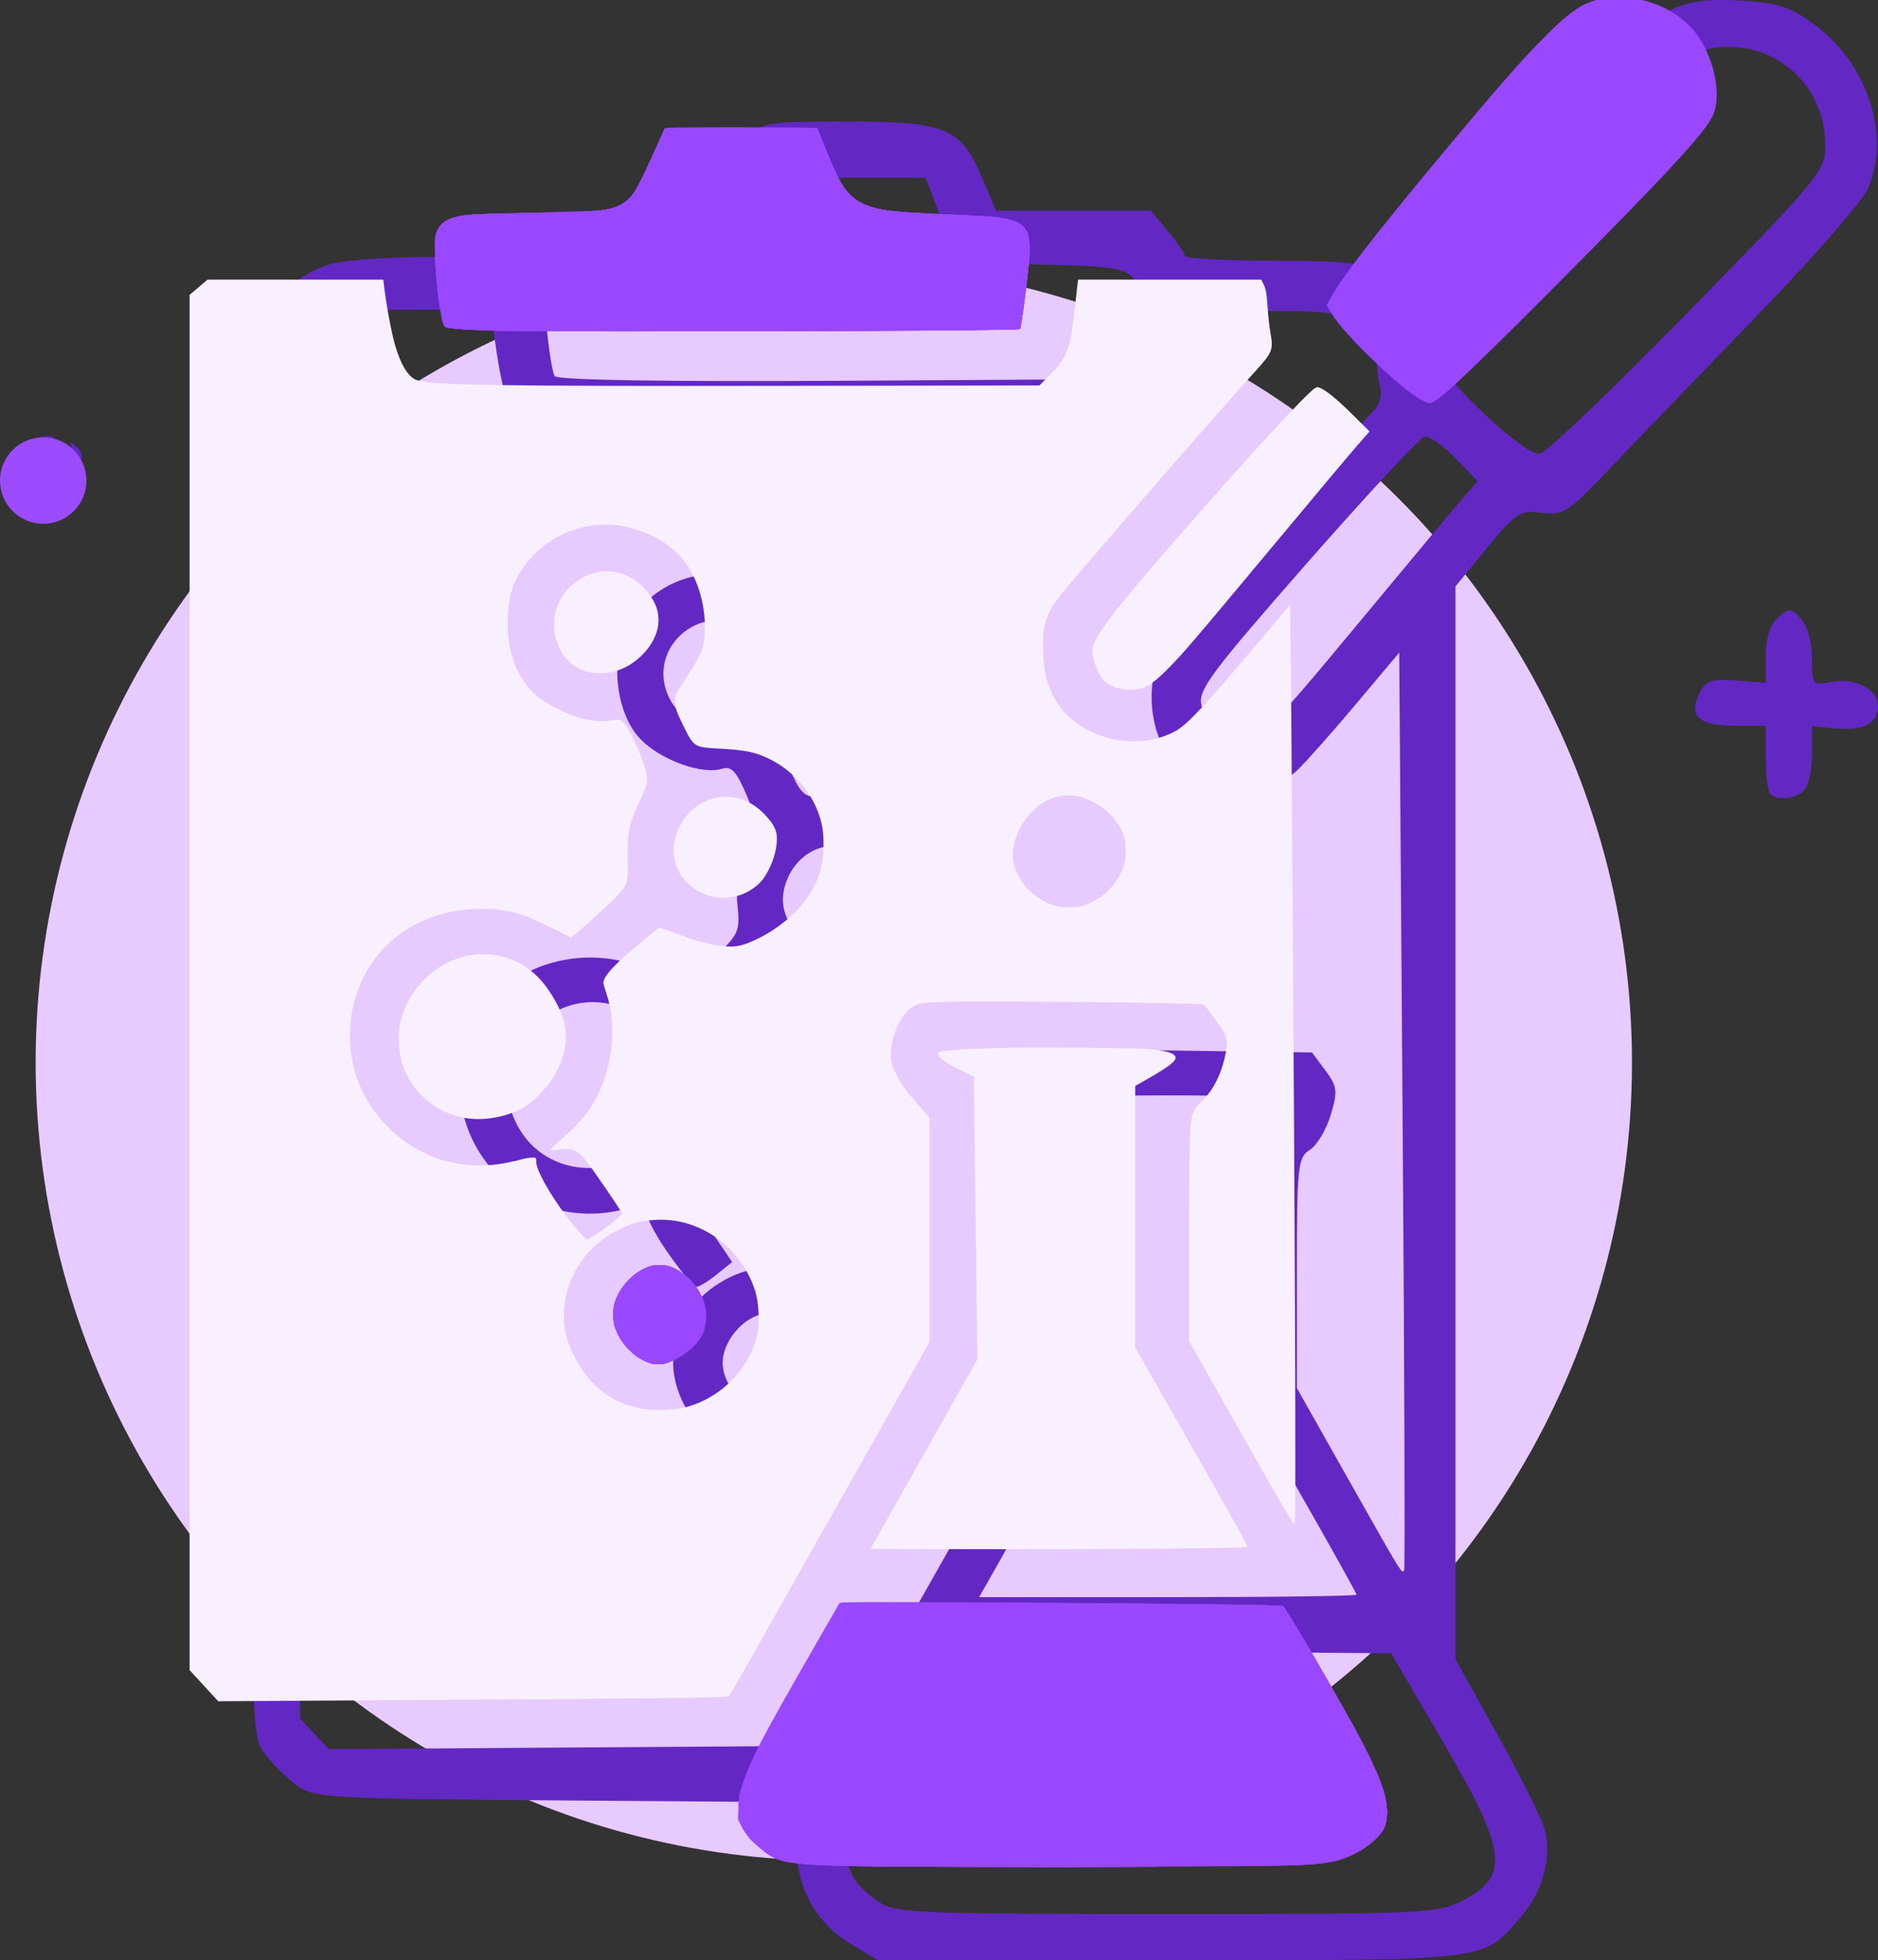 <?xml version="1.0" encoding="UTF-8" standalone="no"?>
<!-- Created with Inkscape (http://www.inkscape.org/) -->

<svg
   width="75.265mm"
   height="78.557mm"
   viewBox="0 0 75.265 78.557"
   version="1.1"
   id="svg1"
   xml:space="preserve"
   inkscape:version="1.3.2 (091e20e, 2023-11-25, custom)"
   sodipodi:docname="Basic kimia organik.svg"
   xmlns:inkscape="http://www.inkscape.org/namespaces/inkscape"
   xmlns:sodipodi="http://sodipodi.sourceforge.net/DTD/sodipodi-0.dtd"
   xmlns="http://www.w3.org/2000/svg"
   xmlns:svg="http://www.w3.org/2000/svg"><rect x="0" y="0" width="75.265" height="78.557" fill="#333333" stroke="none"/><sodipodi:namedview
     id="namedview1"
     pagecolor="#ffffff"
     bordercolor="#000000"
     borderopacity="0.25"
     inkscape:showpageshadow="2"
     inkscape:pageopacity="0.0"
     inkscape:pagecheckerboard="0"
     inkscape:deskcolor="#d1d1d1"
     inkscape:document-units="mm"
     inkscape:zoom="1"
     inkscape:cx="-4436.5"
     inkscape:cy="-7086.5"
     inkscape:window-width="1920"
     inkscape:window-height="991"
     inkscape:window-x="-9"
     inkscape:window-y="-9"
     inkscape:window-maximized="1"
     inkscape:current-layer="layer1" /><defs
     id="defs1" /><g
     inkscape:label="Layer 1"
     inkscape:groupmode="layer"
     id="layer1"
     transform="translate(2817.247,1279.113)"><circle
       style="fill:#e7caff;fill-opacity:1;stroke:none;stroke-width:0.877;stroke-linecap:round;stroke-opacity:1"
       id="circle1677"
       cx="-2783.83"
       cy="-1236.532"
       r="31.988"
       inkscape:export-filename="Basic imunologi.png"
       inkscape:export-xdpi="500"
       inkscape:export-ydpi="500" /><path
       style="fill:#6328c3;fill-opacity:1"
       d="m -2815.585,-1261.589 c 0.191,-0.077 0.419,-0.067 0.507,0.021 0.088,0.088 -0.068,0.15 -0.347,0.139 -0.308,-0.013 -0.371,-0.075 -0.16,-0.16 z"
       id="path1892" /><path
       style="fill:#6328c3;fill-opacity:1"
       d="m -2814.328,-1261.066 c -0.144,-0.377 -0.113,-0.407 0.148,-0.148 0.181,0.179 0.262,0.393 0.181,0.474 -0.081,0.081 -0.229,-0.065 -0.329,-0.326 z"
       id="path1891" /><path
       style="fill:#6328c3;fill-opacity:1"
       d="m -2816.542,-1260.218 c 0.01,-0.436 0.065,-0.583 0.132,-0.326 0.067,0.258 0.063,0.615 -0.01,0.794 -0.072,0.179 -0.127,-0.031 -0.122,-0.468 z"
       id="path1890" /><path
       style="fill:#6328c3;fill-opacity:1"
       d="m -2815.602,-1258.938 c 0.182,-0.073 0.479,-0.073 0.661,0 0.182,0.073 0.033,0.134 -0.331,0.134 -0.364,0 -0.513,-0.06 -0.331,-0.134 z"
       id="path1889" /><path
       style="fill:#6328c3;fill-opacity:1"
       d="m -2746.303,-1247.297 c -0.097,-0.097 -0.176,-0.752 -0.176,-1.455 v -1.279 h -1.295 c -1.426,0 -1.834,-0.42 -1.328,-1.367 0.235,-0.439 0.497,-0.518 1.454,-0.442 l 1.168,0.093 v -1.085 c 0,-0.717 0.165,-1.234 0.486,-1.525 0.454,-0.411 0.515,-0.408 0.926,0.046 0.261,0.289 0.44,0.932 0.44,1.583 0,1.067 0.021,1.093 0.761,0.945 0.938,-0.188 1.884,0.283 1.884,0.936 0,0.721 -0.538,1.022 -1.654,0.925 l -0.992,-0.086 v 1.127 c 0,0.62 -0.143,1.269 -0.318,1.444 -0.346,0.346 -1.077,0.422 -1.358,0.141 z"
       id="path1886" /><path
       style="fill:#6328c3;fill-opacity:1"
       d="m -2783.167,-1201.22 c -1.526,-0.914 -2.333,-2.596 -2.097,-4.37 l 0.172,-1.297 -9.778,-0.075 c -9.402,-0.073 -9.807,-0.097 -10.509,-0.621 -0.402,-0.3 -0.976,-0.874 -1.276,-1.276 -0.542,-0.725 -0.546,-0.929 -0.624,-28.294 -0.054,-18.847 0.01,-27.869 0.202,-28.531 0.341,-1.177 1.759,-2.478 3.111,-2.853 0.55,-0.153 2.339,-0.278 3.976,-0.279 2.401,0 2.977,-0.074 2.977,-0.379 0,-0.208 0.314,-0.624 0.697,-0.926 0.62,-0.487 1.06,-0.548 3.956,-0.548 h 3.259 l 0.506,-1.125 c 0.278,-0.619 0.829,-1.422 1.224,-1.786 0.688,-0.633 0.863,-0.661 4.082,-0.661 3.973,0 4.553,0.244 5.412,2.278 l 0.547,1.294 h 3.099 3.099 l 0.685,0.814 c 0.377,0.448 0.685,0.897 0.685,0.998 0,0.101 1.591,0.189 3.534,0.196 3.171,0.011 3.638,0.073 4.537,0.603 0.551,0.325 1.084,0.496 1.183,0.379 0.1,-0.117 2.027,-2.416 4.284,-5.108 4.926,-5.878 5.744,-6.471 8.693,-6.304 1.517,0.086 2.002,0.238 2.954,0.925 2.147,1.549 3.114,4.42 2.214,6.573 -0.209,0.502 -2.204,2.794 -4.432,5.093 -2.228,2.3 -4.879,5.053 -5.892,6.118 -1.72,1.809 -1.903,1.929 -2.778,1.82 -0.873,-0.109 -1.023,-0.012 -2.194,1.417 l -1.257,1.534 v 21.496 21.496 l 1.7,3.054 c 0.935,1.68 1.782,3.382 1.881,3.784 0.285,1.148 -0.096,2.508 -0.988,3.523 -1.541,1.755 -1.096,1.701 -14.024,1.698 h -11.721 z m 24.495,-1.705 c 1.953,-0.997 1.842,-1.954 -0.737,-6.369 l -2.082,-3.564 -8.832,-0.067 -8.832,-0.067 -2.05,3.557 c -2.552,4.427 -2.651,5.316 -0.735,6.592 0.581,0.387 1.869,0.436 11.454,0.436 10.199,0 10.856,-0.029 11.815,-0.518 z m -20.951,-13.373 4.033,-7.144 v -4.463 -4.463 l -0.794,-0.904 c -0.437,-0.497 -0.794,-1.192 -0.794,-1.544 0,-0.972 0.555,-1.984 1.17,-2.135 0.302,-0.074 2.978,-0.101 5.946,-0.06 l 5.396,0.075 0.536,0.718 c 0.479,0.642 0.502,0.832 0.214,1.791 -0.177,0.59 -0.554,1.218 -0.838,1.396 -0.481,0.3 -0.517,0.646 -0.517,4.934 v 4.612 l 2.028,3.593 c 2.22,3.933 2.176,3.861 2.271,3.703 0.036,-0.061 0.01,-8.359 -0.066,-18.44 l -0.132,-18.33 -1.72,2.046 c -0.946,1.125 -2.002,2.317 -2.347,2.648 -1.401,1.343 -4.128,0.989 -5.251,-0.682 -0.742,-1.105 -0.816,-3.041 -0.153,-4.003 0.389,-0.565 7.488,-8.72 8.492,-9.756 0.197,-0.204 0.292,-0.62 0.21,-0.926 -0.082,-0.306 -0.151,-0.949 -0.153,-1.429 -0.01,-1.305 -1.09,-1.669 -4.703,-1.579 l -2.841,0.071 -0.181,1.828 c -0.139,1.407 -0.322,1.968 -0.794,2.437 l -0.613,0.608 -12.2,0.04 c -8.61,0.028 -12.364,-0.048 -12.757,-0.258 -0.573,-0.306 -0.924,-1.316 -1.228,-3.53 l -0.173,-1.257 h -3.006 c -2.848,0 -3.049,0.036 -3.82,0.685 l -0.814,0.685 v 27.542 27.542 l 0.578,0.615 0.578,0.615 10.202,-0.069 10.202,-0.069 z m -8.664,-4.848 c -1.236,-0.647 -2.178,-2.458 -1.947,-3.743 0.25,-1.392 0.857,-2.271 2.019,-2.925 3.335,-1.875 7.199,1.996 5.225,5.234 -1.099,1.802 -3.402,2.425 -5.297,1.433 z m 3.011,-1.918 c 0.506,-0.398 0.697,-0.792 0.697,-1.436 0,-0.951 -0.965,-1.984 -1.852,-1.984 -0.887,0 -1.852,1.034 -1.852,1.984 0,0.951 0.965,1.984 1.852,1.984 0.252,0 0.771,-0.247 1.155,-0.548 z m -5.253,-5.912 c -0.543,-0.788 -0.912,-1.555 -0.821,-1.703 0.112,-0.181 -0.118,-0.188 -0.697,-0.022 -4.523,1.297 -8.297,-3.258 -6.152,-7.425 1.221,-2.373 4.514,-3.326 7.053,-2.041 l 1.196,0.605 1.189,-1.068 c 1.107,-0.995 1.181,-1.143 1.074,-2.158 -0.079,-0.746 0.048,-1.408 0.403,-2.1 0.516,-1.006 0.516,-1.017 -0.013,-2.29 -0.42,-1.01 -0.633,-1.248 -1.01,-1.128 -0.804,0.255 -2.472,-0.352 -3.278,-1.194 -1.032,-1.078 -1.239,-3.396 -0.418,-4.703 1.127,-1.796 3.396,-2.418 5.29,-1.452 1.26,0.643 1.924,1.657 2.064,3.155 0.099,1.058 0,1.448 -0.566,2.28 -0.81,1.187 -0.796,1.065 -0.259,2.197 0.397,0.837 0.515,0.9 1.681,0.9 2.948,0 4.819,2.955 3.514,5.551 -0.488,0.972 -1.835,2.025 -2.949,2.304 -0.38,0.095 -1.214,-0.027 -1.94,-0.285 l -1.274,-0.452 -1.197,0.981 c -0.837,0.686 -1.145,1.108 -1.023,1.402 0.797,1.932 0.164,4.53 -1.427,5.859 -0.87,0.726 -0.902,0.795 -0.31,0.661 0.568,-0.128 0.791,0.043 1.577,1.208 l 0.915,1.357 -0.614,0.497 c -0.337,0.273 -0.705,0.497 -0.817,0.497 -0.112,0 -0.647,-0.645 -1.19,-1.433 z m -1.433,-3.739 c 0.991,-0.512 1.825,-1.848 1.826,-2.925 0,-0.979 -0.948,-2.481 -1.859,-2.942 -3.149,-1.593 -6.361,2.31 -4.182,5.081 0.96,1.221 2.734,1.552 4.215,0.786 z m 9.56,-9.067 c 0.251,-0.246 0.532,-0.826 0.625,-1.289 0.137,-0.682 0.04,-0.97 -0.511,-1.52 -1.157,-1.157 -2.978,-0.677 -3.484,0.919 -0.622,1.959 1.872,3.358 3.37,1.891 z m -4.624,-9.201 c 0.775,-0.867 0.755,-1.824 -0.054,-2.633 -1.727,-1.727 -4.462,0.391 -3.302,2.558 0.629,1.175 2.34,1.213 3.356,0.075 z m 15.61,9.686 c -0.884,-0.696 -1.104,-1.666 -0.598,-2.644 0.749,-1.449 2.258,-1.753 3.481,-0.701 2.152,1.851 -0.65,5.102 -2.883,3.346 z m 8.534,26.089 c 0,-0.055 -1.012,-1.871 -2.248,-4.035 l -2.248,-3.934 v -5.238 -5.238 l 0.792,-0.451 c 1.665,-0.948 1.078,-1.112 -3.967,-1.112 -2.815,0 -4.763,0.102 -4.763,0.25 0,0.138 0.327,0.407 0.728,0.599 l 0.728,0.348 0.072,5.653 0.072,5.653 -1.432,2.546 c -0.788,1.4 -1.753,3.111 -2.145,3.803 l -0.713,1.257 h 7.563 c 4.16,0 7.563,-0.045 7.563,-0.1 z m 0.018,-38.859 c 2.081,-2.51 4.021,-4.833 4.312,-5.162 l 0.53,-0.598 -0.902,-0.931 c -0.496,-0.512 -1.051,-0.898 -1.232,-0.857 -0.181,0.041 -2.305,2.327 -4.72,5.08 -3.858,4.399 -4.37,5.089 -4.22,5.687 0.257,1.026 0.634,1.345 1.586,1.345 0.795,0 1.162,-0.36 4.646,-4.564 z m 13.288,-12.553 c 5.33,-5.454 5.479,-5.637 5.479,-6.694 0,-2.715 -2.558,-4.565 -5.136,-3.714 -1.028,0.339 -2.112,1.496 -7.498,8.006 -1.637,1.979 -2.977,3.826 -2.977,4.106 0,0.702 3.553,4.098 4.172,3.988 0.264,-0.047 2.945,-2.608 5.959,-5.692 z m -22.19,0.88 c 0.354,-2.634 0.316,-2.666 -3.308,-2.757 -3.436,-0.086 -3.857,-0.299 -4.638,-2.346 l -0.44,-1.151 h -3.016 -3.016 l -0.539,1.257 c -0.935,2.183 -0.936,2.183 -4.743,2.183 -4.064,0 -4.108,0.029 -3.874,2.531 0.089,0.948 0.232,1.84 0.32,1.981 0.1,0.161 4.412,0.231 11.585,0.188 l 11.426,-0.069 z"
       id="path1876" /><path
       style="fill:#9948ff;fill-opacity:1;stroke-width:0.25"
       d="m -10416.878,-4766.79 c -3.667,-2.447 -11.123,-9.734 -12.732,-12.442 l -0.86,-1.448 0.61,-1.152 c 1.468,-2.774 6.795,-9.673 15.957,-20.667 9.45,-11.341 12.96,-15.351 16.631,-19.009 4.808,-4.789 6.721,-5.735 11.522,-5.696 3.915,0.032 8.172,1.947 10.627,4.781 3.029,3.497 4.498,9.594 3.111,12.914 -1.059,2.534 -6.887,8.857 -23.988,26.026 -13.41,13.463 -17.851,17.608 -18.871,17.608 -0.35,0 -1.253,-0.412 -2.007,-0.915 z"
       id="path1600"
       transform="scale(0.265)" /><path
       style="fill:#9948ff;fill-opacity:1;stroke-width:0.088"
       d="m -10548.928,-4776.815 c -9.919,-0.122 -14.719,-0.357 -14.952,-0.731 -0.298,-0.477 -0.888,-4.393 -1.215,-8.065 -0.253,-2.84 -0.295,-3.882 -0.193,-4.766 0.312,-2.69 1.525,-3.534 5.665,-3.947 0.51,-0.051 4.547,-0.127 8.971,-0.17 4.424,-0.042 8.521,-0.121 9.104,-0.174 3.752,-0.342 5.299,-1.074 6.66,-3.147 0.662,-1.008 1.103,-1.936 2.852,-6.004 l 1.559,-3.624 11.399,-0.022 11.399,-0.023 0.733,1.923 c 1.186,3.113 1.762,4.511 2.304,5.591 1.964,3.914 4.19,5.022 11.001,5.476 0.777,0.052 3.383,0.153 5.789,0.226 4.414,0.133 6.35,0.235 7.646,0.406 2.818,0.37 4.052,1.089 4.533,2.641 0.187,0.605 0.206,3.301 0.03,4.598 -0.06,0.462 -0.372,2.788 -0.688,5.17 -0.317,2.382 -0.592,4.347 -0.613,4.367 -0.139,0.14 -63.374,0.381 -71.986,0.275 z"
       id="path1601"
       transform="scale(0.265)" /><path
       style="fill:#9948ff;fill-opacity:1;stroke-width:0.088"
       d="m -10550.608,-4776.837 c -0.51,-0.036 -1.743,-0.064 -2.74,-0.061 -0.996,0 -2.528,-0.022 -3.403,-0.054 -0.875,-0.033 -2.028,-0.066 -2.563,-0.075 -0.535,-0.01 -1.045,-0.05 -1.134,-0.091 -0.09,-0.041 -0.437,-0.052 -0.773,-0.024 -0.412,0.034 -0.612,0.02 -0.612,-0.044 0,-0.063 -0.166,-0.078 -0.486,-0.046 -0.309,0.032 -0.486,0.017 -0.486,-0.041 0,-0.053 -0.132,-0.076 -0.31,-0.056 -0.17,0.02 -0.309,0 -0.309,-0.041 0,-0.042 -0.07,-0.062 -0.155,-0.045 -0.174,0.037 -0.46,-0.239 -0.47,-0.453 0,-0.078 -0.03,-0.221 -0.05,-0.318 -0.02,-0.097 -0.04,-0.246 -0.04,-0.33 0,-0.084 -0.04,-0.176 -0.08,-0.204 -0.05,-0.028 -0.06,-0.148 -0.03,-0.267 0.03,-0.129 0.02,-0.215 -0.04,-0.215 -0.06,0 -0.08,-0.101 -0.04,-0.265 0.03,-0.166 0.02,-0.265 -0.04,-0.265 -0.06,0 -0.08,-0.099 -0.04,-0.265 0.03,-0.162 0.02,-0.265 -0.04,-0.265 -0.06,0 -0.07,-0.118 -0.04,-0.309 0.03,-0.192 0.02,-0.309 -0.04,-0.309 -0.06,0 -0.07,-0.118 -0.04,-0.309 0.03,-0.187 0.01,-0.309 -0.04,-0.309 -0.06,0 -0.07,-0.141 -0.04,-0.367 0.03,-0.24 0.02,-0.348 -0.04,-0.311 -0.06,0.037 -0.08,-0.081 -0.05,-0.34 0.03,-0.243 0,-0.396 -0.05,-0.396 -0.06,0 -0.07,-0.138 -0.04,-0.353 0.03,-0.224 0.01,-0.354 -0.05,-0.354 -0.06,0 -0.08,-0.151 -0.04,-0.442 0.03,-0.292 0.02,-0.442 -0.04,-0.442 -0.06,0 -0.08,-0.147 -0.05,-0.43 0.03,-0.26 0.01,-0.453 -0.04,-0.487 -0.06,-0.035 -0.07,-0.245 -0.04,-0.542 0.03,-0.322 0.02,-0.485 -0.05,-0.485 -0.06,0 -0.08,-0.148 -0.05,-0.436 0.03,-0.24 0.02,-0.508 -0.02,-0.597 -0.09,-0.225 -0.106,-3.121 -0.01,-3.121 0.04,0 0.06,-0.119 0.04,-0.265 -0.02,-0.146 0,-0.265 0.03,-0.265 0.04,0 0.07,-0.074 0.07,-0.165 0,-0.091 0.143,-0.451 0.317,-0.8 0.238,-0.476 0.427,-0.716 0.752,-0.959 0.238,-0.178 0.433,-0.357 0.433,-0.398 0,-0.041 0.04,-0.05 0.09,-0.02 0.05,0.03 0.09,0.014 0.09,-0.036 0,-0.05 0.06,-0.07 0.121,-0.044 0.07,0.026 0.176,-0.01 0.243,-0.069 0.07,-0.063 0.222,-0.127 0.343,-0.14 0.122,-0.014 0.233,-0.059 0.247,-0.101 0.01,-0.042 0.104,-0.056 0.199,-0.031 0.1,0.025 0.173,0 0.173,-0.045 0,-0.05 0.08,-0.07 0.177,-0.044 0.1,0.025 0.176,0 0.176,-0.05 0,-0.06 0.1,-0.076 0.266,-0.043 0.171,0.034 0.265,0.017 0.265,-0.048 0,-0.063 0.08,-0.081 0.216,-0.047 0.118,0.03 0.268,0.021 0.331,-0.02 0.131,-0.084 0.441,-0.106 1.707,-0.12 0.486,-0.01 0.791,-0.037 0.679,-0.07 -0.113,-0.033 1.06,-0.057 2.607,-0.053 2.219,0.01 2.523,-0.01 1.442,-0.054 -1.308,-0.058 -1.286,-0.06 0.487,-0.038 1.629,0.02 11.191,-0.118 12.374,-0.179 0.243,-0.013 0.84,-0.088 1.326,-0.168 3.686,-0.604 4.834,-1.704 6.979,-6.684 0.325,-0.753 0.648,-1.46 0.719,-1.569 0.07,-0.109 0.104,-0.199 0.07,-0.199 -0.03,0 0.03,-0.133 0.129,-0.296 0.101,-0.163 0.157,-0.322 0.125,-0.353 -0.03,-0.032 -0.01,-0.058 0.05,-0.058 0.06,0 0.09,-0.03 0.08,-0.066 -0.01,-0.036 0.03,-0.15 0.09,-0.254 0.06,-0.103 0.08,-0.212 0.05,-0.243 -0.03,-0.031 0,-0.056 0.05,-0.056 0.06,0 0.09,-0.03 0.08,-0.066 -0.01,-0.036 0.03,-0.15 0.08,-0.254 0.06,-0.103 0.08,-0.212 0.05,-0.243 -0.03,-0.031 -0.01,-0.056 0.05,-0.056 0.06,0 0.09,-0.03 0.08,-0.066 -0.01,-0.037 0.03,-0.15 0.09,-0.254 0.06,-0.103 0.08,-0.212 0.05,-0.243 -0.03,-0.031 -0.01,-0.056 0.05,-0.056 0.06,0 0.09,-0.03 0.08,-0.066 -0.01,-0.037 0.03,-0.151 0.09,-0.254 0.06,-0.103 0.08,-0.212 0.05,-0.243 -0.03,-0.031 -0.01,-0.056 0.05,-0.056 0.06,0 0.1,-0.03 0.09,-0.066 -0.01,-0.037 0.03,-0.151 0.08,-0.254 0.06,-0.103 0.08,-0.212 0.05,-0.243 -0.03,-0.031 0,-0.056 0.05,-0.056 0.06,0 0.09,-0.05 0.08,-0.11 -0.02,-0.127 5.967,-0.209 16.747,-0.231 5.523,-0.011 6.245,0 6.2,0.12 -0.03,0.073 -0.01,0.133 0.03,0.133 0.04,0 0.09,0.086 0.09,0.191 0,0.105 0.07,0.224 0.129,0.264 0.06,0.04 0.08,0.073 0.04,0.074 -0.04,8e-4 -0.03,0.055 0.02,0.12 0.05,0.065 0.07,0.145 0.04,0.177 -0.03,0.032 -0.01,0.058 0.04,0.058 0.06,0 0.08,0.06 0.05,0.133 -0.03,0.073 -0.01,0.133 0.03,0.133 0.04,0 0.09,0.089 0.09,0.198 0,0.109 0.05,0.211 0.102,0.227 0.05,0.016 0.07,0.086 0.04,0.156 -0.03,0.07 0,0.127 0.05,0.127 0.06,0 0.08,0.04 0.05,0.088 -0.03,0.049 -0.01,0.088 0.04,0.088 0.05,0 0.07,0.06 0.04,0.133 -0.03,0.073 0,0.133 0.05,0.133 0.06,0 0.08,0.037 0.05,0.082 -0.03,0.045 0,0.108 0.04,0.139 0.05,0.031 0.07,0.093 0.04,0.139 -0.03,0.045 0,0.082 0.04,0.082 0.05,0 0.09,0.03 0.08,0.066 0,0.036 0,0.086 0,0.111 0,0.024 0.03,0.142 0.06,0.261 0.02,0.119 0.09,0.248 0.149,0.286 0.06,0.038 0.07,0.069 0.03,0.07 -0.04,8e-4 -0.03,0.055 0.02,0.12 0.05,0.065 0.07,0.145 0.04,0.177 -0.03,0.032 -0.01,0.058 0.05,0.058 0.06,0 0.1,0.03 0.09,0.066 0,0.037 0.03,0.166 0.08,0.287 0.05,0.121 0.303,0.718 0.552,1.326 1.612,3.926 3.18,5.515 6.276,6.356 1.245,0.339 3.894,0.703 5.566,0.765 0.462,0.017 1.834,0.081 3.05,0.143 1.215,0.061 2.776,0.106 3.469,0.099 0.825,-0.01 1.259,0.02 1.259,0.081 0,0.062 0.381,0.079 1.146,0.051 0.737,-0.027 1.126,-0.01 1.091,0.046 -0.03,0.056 0.237,0.07 0.755,0.041 0.518,-0.029 0.809,-0.014 0.809,0.043 0,0.056 0.199,0.072 0.53,0.042 0.317,-0.029 0.553,-0.012 0.586,0.042 0.03,0.049 0.189,0.068 0.352,0.042 0.163,-0.026 0.321,-0.01 0.351,0.04 0.03,0.048 0.16,0.077 0.289,0.064 0.129,-0.014 0.285,0.01 0.346,0.044 0.06,0.038 0.19,0.044 0.287,0.013 0.108,-0.034 0.176,-0.016 0.176,0.049 0,0.061 0.07,0.086 0.177,0.058 0.1,-0.025 0.176,-0.01 0.176,0.044 0,0.05 0.08,0.07 0.177,0.044 0.1,-0.025 0.177,-0.017 0.177,0.019 0,0.087 0.627,0.277 0.722,0.218 0.04,-0.025 0.07,0 0.07,0.053 0,0.054 0.04,0.074 0.09,0.044 0.05,-0.03 0.09,-0.01 0.09,0.044 0,0.054 0.04,0.074 0.09,0.044 0.05,-0.03 0.09,-0.01 0.09,0.044 0,0.054 0.04,0.077 0.08,0.05 0.04,-0.027 0.103,0.013 0.132,0.089 0.03,0.076 0.08,0.124 0.12,0.108 0.06,-0.029 0.863,0.744 0.821,0.796 -0.04,0.055 0.199,0.549 0.27,0.549 0.04,0 0.05,0.06 0.02,0.133 -0.03,0.073 -0.01,0.133 0.03,0.133 0.05,0 0.07,0.1 0.04,0.221 -0.02,0.121 0,0.221 0.03,0.221 0.08,1e-4 0.06,3.225 -0.02,4.022 -0.02,0.243 -0.06,0.561 -0.07,0.707 -0.01,0.146 -0.05,0.335 -0.09,0.42 -0.04,0.085 -0.05,0.254 -0.01,0.376 0.03,0.14 0.02,0.221 -0.05,0.221 -0.07,0 -0.08,0.106 -0.05,0.308 0.03,0.174 0.01,0.333 -0.04,0.365 -0.05,0.032 -0.07,0.189 -0.04,0.355 0.03,0.174 0.01,0.298 -0.04,0.298 -0.05,0 -0.08,0.129 -0.07,0.287 0.01,0.158 -0.01,0.357 -0.05,0.442 -0.04,0.085 -0.04,0.254 -0.01,0.376 0.03,0.14 0.02,0.221 -0.05,0.221 -0.07,0 -0.08,0.106 -0.05,0.308 0.03,0.174 0.01,0.333 -0.04,0.365 -0.05,0.032 -0.07,0.189 -0.04,0.355 0.03,0.183 0.01,0.298 -0.05,0.298 -0.06,0 -0.07,0.117 -0.04,0.308 0.03,0.174 0.01,0.333 -0.04,0.365 -0.05,0.032 -0.07,0.189 -0.04,0.355 0.03,0.183 0.01,0.298 -0.05,0.298 -0.06,0 -0.08,0.118 -0.05,0.309 0.03,0.192 0.02,0.309 -0.04,0.309 -0.06,0 -0.08,0.132 -0.05,0.354 0.03,0.215 0.01,0.354 -0.04,0.354 -0.06,0 -0.07,0.123 -0.04,0.311 0.03,0.185 0.02,0.29 -0.03,0.26 -0.05,-0.028 -0.08,0.08 -0.08,0.241 0,0.161 -0.03,0.338 -0.07,0.394 -0.05,0.071 -1.13,0.12 -3.689,0.165 -1.993,0.035 -3.654,0.081 -3.69,0.103 -0.04,0.021 -6.997,0.047 -15.468,0.056 -8.471,0.01 -15.044,0.037 -14.607,0.061 0.438,0.024 -7.318,0.044 -17.235,0.044 -9.918,0 -18.449,-0.03 -18.96,-0.066 z"
       id="path1602"
       transform="scale(0.265)" /><path
       style="fill:#9948ff;fill-opacity:1;stroke-width:0.088"
       d="m -10549.758,-4776.792 c -0.01,-0.011 -1.788,-0.043 -3.949,-0.071 -2.16,-0.028 -4.584,-0.092 -5.386,-0.142 -0.802,-0.05 -1.744,-0.086 -2.092,-0.081 -0.369,0.01 -0.659,-0.03 -0.693,-0.085 -0.04,-0.06 -0.204,-0.073 -0.45,-0.037 -0.258,0.039 -0.435,0.022 -0.521,-0.05 -0.08,-0.062 -0.226,-0.084 -0.353,-0.053 -0.136,0.034 -0.222,0.018 -0.222,-0.041 0,-0.053 -0.07,-0.082 -0.155,-0.064 -0.09,0.018 -0.22,-0.04 -0.3,-0.129 -0.154,-0.171 -0.46,-1.359 -0.383,-1.484 0.03,-0.04 0,-0.1 -0.05,-0.133 -0.05,-0.033 -0.07,-0.153 -0.05,-0.266 0.03,-0.113 0.01,-0.232 -0.04,-0.264 -0.05,-0.033 -0.07,-0.167 -0.04,-0.315 0.04,-0.168 0.02,-0.257 -0.05,-0.257 -0.07,0 -0.08,-0.089 -0.05,-0.257 0.03,-0.141 0.02,-0.281 -0.03,-0.311 -0.05,-0.03 -0.07,-0.193 -0.04,-0.362 0.03,-0.191 0.01,-0.308 -0.04,-0.308 -0.06,0 -0.08,-0.118 -0.04,-0.309 0.03,-0.187 0.01,-0.309 -0.04,-0.309 -0.06,0 -0.07,-0.136 -0.05,-0.342 0.02,-0.189 0,-0.367 -0.05,-0.398 -0.05,-0.031 -0.07,-0.211 -0.04,-0.409 0.03,-0.224 0.01,-0.354 -0.05,-0.354 -0.06,0 -0.08,-0.151 -0.04,-0.442 0.03,-0.292 0.02,-0.442 -0.04,-0.442 -0.06,0 -0.08,-0.147 -0.05,-0.43 0.03,-0.26 0.01,-0.453 -0.04,-0.487 -0.06,-0.035 -0.07,-0.245 -0.04,-0.542 0.03,-0.283 0.02,-0.485 -0.03,-0.485 -0.05,0 -0.09,-0.229 -0.09,-0.508 0,-0.28 -0.02,-1.214 -0.04,-2.077 -0.02,-0.863 0,-1.569 0.04,-1.569 0.04,0 0.06,-0.119 0.04,-0.265 -0.02,-0.146 0,-0.265 0.03,-0.265 0.04,0 0.07,-0.07 0.07,-0.155 0,-0.359 0.937,-1.957 1.091,-1.861 0.02,0.015 0.146,-0.062 0.272,-0.172 0.125,-0.109 0.228,-0.176 0.228,-0.148 0,0.028 0.06,-0.011 0.135,-0.085 0.07,-0.074 0.193,-0.113 0.265,-0.085 0.07,0.027 0.13,0 0.13,-0.053 0,-0.057 0.03,-0.083 0.07,-0.058 0.04,0.025 0.183,-0.012 0.318,-0.083 0.135,-0.07 0.279,-0.107 0.319,-0.082 0.04,0.025 0.1,0 0.131,-0.048 0.03,-0.051 0.134,-0.069 0.227,-0.04 0.101,0.032 0.169,0.012 0.169,-0.05 0,-0.066 0.08,-0.084 0.216,-0.05 0.119,0.03 0.242,0.011 0.275,-0.042 0.03,-0.053 0.141,-0.075 0.241,-0.049 0.1,0.026 0.258,0.01 0.351,-0.044 0.09,-0.05 0.594,-0.091 1.111,-0.091 0.517,0 0.981,-0.026 1.031,-0.058 0.05,-0.032 0.965,-0.053 2.035,-0.047 1.069,0.01 1.686,-0.014 1.37,-0.045 -0.316,-0.031 2.448,-0.085 6.143,-0.12 6.831,-0.065 8.079,-0.12 9.613,-0.429 3.201,-0.644 4.199,-1.725 6.521,-7.064 0.497,-1.142 0.938,-2.115 0.98,-2.161 0.04,-0.046 0.08,-0.136 0.08,-0.199 0,-0.109 0.393,-1.029 0.666,-1.559 0.07,-0.138 0.13,-0.307 0.13,-0.376 0,-0.069 0.04,-0.125 0.09,-0.125 0.05,0 0.07,-0.037 0.04,-0.082 -0.03,-0.045 -0.01,-0.107 0.04,-0.138 0.05,-0.031 0.09,-0.133 0.09,-0.227 0,-0.094 0.04,-0.172 0.09,-0.172 0.05,0 0.08,-0.05 0.07,-0.11 -0.03,-0.146 4.446,-0.215 15.006,-0.231 l 7.956,-0.012 0.608,1.613 c 2.224,5.896 3.299,7.895 4.901,9.111 2.098,1.594 4.732,2.107 12.078,2.354 1.507,0.051 3.137,0.116 3.623,0.145 0.487,0.029 1.342,0.059 1.901,0.066 0.559,0.01 1.07,0.047 1.135,0.09 0.07,0.042 0.397,0.05 0.736,0.016 0.39,-0.038 0.656,-0.027 0.727,0.032 0.06,0.051 0.348,0.091 0.635,0.088 0.934,-0.01 1.12,0 1.22,0.087 0.05,0.045 0.218,0.083 0.364,0.086 0.146,0 0.353,0.01 0.46,0.01 0.107,0 0.217,0.042 0.246,0.088 0.03,0.046 0.105,0.062 0.172,0.037 0.07,-0.026 0.147,0 0.18,0.05 0.03,0.053 0.09,0.075 0.132,0.051 0.04,-0.025 0.187,0.014 0.325,0.086 0.139,0.072 0.324,0.132 0.411,0.132 0.54,0 1.566,0.878 1.931,1.649 l 0.257,0.543 v 2.196 c 0,2.064 -0.02,2.357 -0.349,4.848 -0.193,1.458 -0.456,3.447 -0.585,4.419 -0.128,0.972 -0.275,1.853 -0.325,1.956 -0.05,0.104 -0.07,0.27 -0.03,0.369 0.04,0.128 0.01,0.194 -0.101,0.229 -0.365,0.112 -9.242,0.228 -21.946,0.286 -12.707,0.058 -50.814,0.101 -50.858,0.057 z"
       id="path1603"
       transform="scale(0.265)" /><path
       style="fill:#9948ff;fill-opacity:1;stroke-width:0.088"
       d="m -10553.524,-4776.822 c -3.831,-0.073 -7.697,-0.231 -8.743,-0.356 -0.369,-0.044 -0.766,-0.08 -0.883,-0.08 -0.116,5e-4 -0.261,-0.04 -0.322,-0.091 -0.06,-0.05 -0.163,-0.08 -0.228,-0.066 -0.06,0.014 -0.187,-0.114 -0.271,-0.284 -0.212,-0.43 -0.64,-2.785 -0.732,-4.022 -0.01,-0.146 -0.04,-0.325 -0.07,-0.398 -0.03,-0.073 -0.06,-0.232 -0.06,-0.353 0,-0.558 -0.06,-1.026 -0.119,-1.123 -0.04,-0.058 -0.07,-0.257 -0.07,-0.442 0,-0.185 -0.02,-0.555 -0.05,-0.822 -0.03,-0.267 -0.06,-0.705 -0.06,-0.972 0,-0.267 -0.04,-0.533 -0.08,-0.591 -0.103,-0.158 -0.151,-4.174 -0.05,-4.235 0.05,-0.029 0.08,-0.138 0.07,-0.243 -0.02,-0.183 0.01,-0.297 0.193,-0.75 0.05,-0.113 0.06,-0.242 0.03,-0.287 -0.03,-0.045 0,-0.082 0.05,-0.082 0.06,0 0.07,-0.04 0.05,-0.088 -0.03,-0.049 -0.02,-0.088 0.03,-0.088 0.05,0 0.226,-0.219 0.404,-0.486 0.177,-0.267 0.38,-0.486 0.45,-0.486 0.07,0 0.159,-0.054 0.198,-0.121 0.06,-0.102 0.597,-0.429 0.666,-0.405 0.01,0 0.143,-0.037 0.289,-0.093 0.495,-0.189 1.676,-0.432 2.607,-0.537 1.013,-0.114 1.363,-0.123 10.253,-0.251 3.33,-0.048 6.838,-0.129 7.795,-0.179 2.701,-0.143 4.271,-0.512 5.47,-1.285 1.471,-0.948 2.251,-2.305 5.059,-8.804 l 1.085,-2.51 2.383,-0.055 c 1.31,-0.03 6.481,-0.06 11.491,-0.066 l 9.108,-0.012 0.695,1.834 c 0.382,1.009 0.765,1.993 0.85,2.188 0.09,0.194 0.361,0.847 0.611,1.451 1.953,4.706 3.589,6.192 7.646,6.943 2.062,0.382 4.769,0.569 10.916,0.754 1.726,0.052 3.277,0.117 3.447,0.145 0.171,0.027 0.648,0.065 1.061,0.083 1.051,0.046 1.018,0.043 1.9,0.138 0.96,0.102 2.025,0.314 2.387,0.473 0.146,0.064 0.381,0.143 0.522,0.174 0.609,0.137 1.431,0.902 1.773,1.651 0.226,0.493 0.228,0.525 0.231,2.696 0,1.728 -0.04,2.499 -0.182,3.611 -0.478,3.668 -0.981,7.362 -1.035,7.601 -0.03,0.146 -0.05,0.33 -0.04,0.409 0.01,0.079 -0.05,0.169 -0.126,0.2 -0.745,0.286 -64.344,0.545 -76.582,0.313 z"
       id="path1604"
       transform="scale(0.265)" /><path
       style="fill:#9948ff;fill-opacity:1;stroke-width:0.088"
       d="m -10552.199,-4776.781 c -5.26,-0.089 -10.111,-0.311 -11.107,-0.508 -0.461,-0.091 -0.532,-0.135 -0.665,-0.411 -0.545,-1.126 -1.413,-8.531 -1.358,-11.579 0.03,-1.431 0.06,-1.736 0.218,-2.151 0.05,-0.138 0.08,-0.287 0.05,-0.332 -0.03,-0.044 0,-0.081 0.05,-0.081 0.05,0 0.07,-0.04 0.04,-0.088 -0.03,-0.049 -0.01,-0.088 0.04,-0.088 0.06,0 0.07,-0.04 0.05,-0.088 -0.03,-0.049 -0.01,-0.088 0.04,-0.088 0.05,0 0.08,-0.036 0.05,-0.079 -0.03,-0.043 0.02,-0.104 0.1,-0.135 0.08,-0.031 0.124,-0.076 0.1,-0.1 -0.07,-0.065 0.579,-0.747 0.706,-0.747 0.06,0 0.108,-0.034 0.108,-0.076 0,-0.114 0.936,-0.504 1.596,-0.665 1.682,-0.411 4.183,-0.534 12.768,-0.628 7.765,-0.085 9.553,-0.208 11.265,-0.774 0.98,-0.324 1.948,-0.933 2.461,-1.548 1.038,-1.245 1.651,-2.476 4.626,-9.301 l 0.482,-1.105 1.808,-0.054 c 0.994,-0.03 6.175,-0.06 11.512,-0.066 7.692,-0.01 9.711,0.011 9.741,0.098 0.243,0.699 1.515,3.953 1.961,5.016 2.088,4.979 3.664,6.472 7.638,7.236 2.013,0.388 4.072,0.541 10.201,0.763 6.329,0.229 8.268,0.404 9.712,0.877 0.862,0.282 1.154,0.46 1.68,1.022 0.613,0.656 0.743,1.034 0.795,2.317 0.02,0.598 0.07,1.242 0.107,1.432 0.04,0.239 0.03,0.327 -0.03,0.286 -0.07,-0.041 -0.1,0.233 -0.09,0.892 0,0.554 -0.115,1.838 -0.275,3.073 -0.326,2.514 -0.858,6.377 -0.956,6.938 l -0.07,0.398 -0.926,0.062 c -2.188,0.146 -19.438,0.253 -45.164,0.281 -15.192,0.016 -28.357,0.017 -29.257,0 z"
       id="path1605"
       transform="scale(0.265)" /><path
       style="fill:#9948ff;fill-opacity:1;stroke-width:0.088"
       d="m -10555.115,-4776.823 c -4.58,-0.118 -8.03,-0.333 -8.555,-0.533 -0.276,-0.105 -0.439,-0.532 -0.686,-1.798 -0.672,-3.45 -1.214,-10.355 -0.919,-11.716 0.05,-0.219 0.11,-0.517 0.138,-0.662 0.06,-0.315 0.285,-0.772 0.422,-0.86 0.05,-0.035 0.1,-0.094 0.1,-0.133 0,-0.038 0.118,-0.2 0.261,-0.36 0.769,-0.859 2.267,-1.314 5.013,-1.52 0.664,-0.05 4.662,-0.15 8.883,-0.222 4.221,-0.072 8.232,-0.172 8.912,-0.223 3.521,-0.261 5.136,-0.993 6.435,-2.913 0.568,-0.84 1.831,-3.451 3.342,-6.909 l 1.183,-2.708 2.387,-0.06 c 1.312,-0.033 6.501,-0.047 11.53,-0.032 l 9.144,0.027 0.215,0.575 c 1.429,3.826 2.832,6.983 3.651,8.216 0.821,1.236 2.025,2.274 3.214,2.769 2.245,0.935 4.411,1.186 13.17,1.523 5.819,0.224 7.58,0.38 9.023,0.798 0.984,0.285 1.314,0.461 1.841,0.981 0.575,0.567 0.862,1.199 0.859,1.888 0,0.291 0.03,0.529 0.07,0.529 0.09,0 0.05,2.086 -0.07,3.491 -0.139,1.585 -1.198,9.489 -1.284,9.575 -0.262,0.262 -69.347,0.504 -78.268,0.274 z"
       id="path1606"
       transform="scale(0.265)" /><path
       style="fill:#9948ff;fill-opacity:1;stroke-width:0.088"
       d="m -10555.646,-4776.823 c -4.278,-0.119 -7.492,-0.33 -8.005,-0.525 -0.284,-0.108 -0.431,-0.431 -0.641,-1.412 -0.756,-3.53 -1.306,-10.703 -0.949,-12.387 0.448,-2.114 1.957,-2.967 5.75,-3.251 1.114,-0.083 4.506,-0.167 12.905,-0.319 3.504,-0.063 5.767,-0.179 6.811,-0.349 2.234,-0.363 3.595,-1.154 4.635,-2.694 0.503,-0.746 2.084,-4.013 3.448,-7.128 l 1.088,-2.484 1.326,-0.057 c 0.729,-0.032 5.914,-0.057 11.522,-0.057 h 10.196 l 0.129,0.287 c 0.07,0.158 0.47,1.162 0.888,2.232 1.747,4.472 2.746,6.384 3.953,7.573 0.94,0.926 1.735,1.396 3.09,1.829 2.031,0.648 4.034,0.849 11.56,1.159 6.837,0.281 8.37,0.42 9.86,0.894 1.255,0.399 1.923,0.935 2.34,1.878 0.301,0.68 0.396,2.076 0.268,3.923 -0.144,2.073 -1.223,10.464 -1.364,10.604 -0.112,0.112 -6.751,0.202 -21.225,0.288 -17.211,0.102 -53.877,0.1 -57.585,0 z"
       id="path1607"
       transform="scale(0.265)" /><path
       style="fill:#9948ff;fill-opacity:1;stroke-width:0.088"
       d="m -10554.674,-4776.787 c -3.109,-0.061 -6.995,-0.262 -8.479,-0.438 -0.563,-0.067 -0.828,-0.284 -0.972,-0.795 -0.554,-1.966 -1.125,-6.913 -1.213,-10.507 -0.04,-1.683 -0.03,-2.136 0.09,-2.63 0.363,-1.534 1.226,-2.369 2.928,-2.833 1.519,-0.414 3.424,-0.52 12.242,-0.679 8.154,-0.147 10.186,-0.273 11.65,-0.721 1.338,-0.41 2.487,-1.236 3.222,-2.319 0.445,-0.656 2.145,-4.133 3.289,-6.728 0.472,-1.069 0.956,-2.167 1.077,-2.44 l 0.22,-0.495 0.855,-0.057 c 0.471,-0.031 5.668,-0.057 11.551,-0.057 l 10.695,-4e-4 0.61,1.569 c 1.372,3.525 2.597,6.198 3.351,7.314 0.99,1.463 2.278,2.428 3.994,2.992 2.011,0.661 4.035,0.864 12.02,1.207 2.285,0.098 4.731,0.219 5.436,0.268 5.715,0.402 6.872,1.387 6.686,5.695 -0.1,2.283 -1.212,11.131 -1.429,11.347 -0.203,0.203 -26.709,0.37 -54.931,0.346 -11.983,-0.01 -22.285,-0.028 -22.893,-0.04 z"
       id="path1608"
       transform="scale(0.265)" /><path
       style="fill:#9948ff;fill-opacity:1;stroke-width:0.088"
       d="m -10530.486,-4807.508 c 0.02,-0.037 5.18,-0.058 11.46,-0.049 6.281,0.01 11.141,0.029 10.801,0.043 -1.472,0.06 -22.298,0.066 -22.261,0.01 z"
       id="path1609"
       transform="scale(0.265)" /><path
       style="fill:#9948ff;fill-opacity:1"
       d="m -10556.309,-4776.823 c -3.949,-0.116 -7.034,-0.338 -7.398,-0.533 -0.275,-0.147 -0.487,-0.74 -0.723,-2.027 -0.484,-2.633 -0.834,-6.152 -0.908,-9.144 -0.06,-2.227 0.01,-2.798 0.449,-3.655 0.303,-0.599 1.064,-1.266 1.762,-1.545 1.433,-0.574 2.984,-0.724 8.807,-0.854 11.997,-0.267 13.22,-0.315 14.789,-0.579 1.6,-0.269 2.725,-0.822 3.684,-1.81 0.828,-0.852 1.849,-2.824 4.201,-8.108 0.546,-1.228 1.043,-2.293 1.103,-2.365 0.1,-0.116 1.505,-0.132 11.479,-0.131 6.253,7e-4 11.413,0.03 11.467,0.066 0.05,0.036 0.523,1.133 1.042,2.437 1.507,3.787 2.479,5.793 3.369,6.953 1.054,1.374 2.532,2.258 4.639,2.773 1.372,0.336 2.5,0.461 6.497,0.72 0.389,0.025 2.497,0.124 4.684,0.22 2.188,0.096 4.574,0.217 5.303,0.269 4.636,0.331 6.148,1.101 6.546,3.338 0.248,1.386 0.149,3.008 -0.497,8.149 -0.503,4.013 -0.735,5.48 -0.878,5.568 -0.32,0.198 -25.344,0.353 -54.491,0.338 -12.445,-0.01 -23.662,-0.042 -24.926,-0.079 z m 26.231,-30.633 c -0.06,-0.024 -0.179,-0.026 -0.265,0 -0.09,0.022 -0.04,0.042 0.109,0.044 0.146,0 0.216,-0.017 0.156,-0.041 z"
       id="path1610"
       transform="scale(0.265)" /><path
       style="fill:#9948ff;fill-opacity:1;stroke-width:0.125"
       d="m -10499.437,-4544.689 c -8.38,-0.148 -12.259,-0.438 -13.917,-1.04 -1.042,-0.379 -2.65,-1.518 -3.91,-2.772 -3.641,-3.624 -2.762,-7.753 4.296,-20.187 0.722,-1.272 3.059,-5.345 5.195,-9.051 l 3.882,-6.739 12.008,0.077 c 42.244,0.272 53.343,0.357 54.018,0.414 l 0.759,0.064 4.575,7.836 c 5.272,9.029 6.965,12.044 8.335,14.836 3.274,6.672 3.575,9.882 1.157,12.351 -1.339,1.367 -4.021,2.85 -6.023,3.331 -1.389,0.333 -3.988,0.595 -7.625,0.767 -3.554,0.168 -54.438,0.259 -62.75,0.112 z"
       id="path1614"
       transform="scale(0.265)" /><path
       style="fill:#9948ff;fill-opacity:1;stroke-width:0.125"
       d="m -10500.94,-4544.711 c -0.239,-0.052 -1.322,-0.075 -2.405,-0.051 -1.24,0.028 -2,0 -2.049,-0.081 -0.05,-0.078 -0.551,-0.103 -1.311,-0.067 -0.764,0.037 -1.232,0.013 -1.232,-0.063 0,-0.075 -0.344,-0.098 -0.875,-0.06 -0.545,0.039 -0.875,0.015 -0.875,-0.063 0,-0.078 -0.242,-0.097 -0.63,-0.051 -0.444,0.053 -0.603,0.034 -0.543,-0.064 0.06,-0.097 -0.07,-0.118 -0.433,-0.069 -0.316,0.042 -0.519,0.019 -0.519,-0.058 0,-0.07 -0.141,-0.101 -0.313,-0.068 -0.172,0.033 -0.312,0 -0.312,-0.062 0,-0.067 -0.11,-0.093 -0.244,-0.058 -0.135,0.035 -0.261,0.015 -0.282,-0.044 -0.02,-0.059 -0.178,-0.124 -0.349,-0.143 -0.172,-0.019 -0.341,-0.066 -0.375,-0.104 -0.154,-0.17 -1,-0.629 -1,-0.542 0,0.053 -0.08,-0.013 -0.184,-0.146 -0.101,-0.134 -0.185,-0.194 -0.187,-0.135 0,0.059 -0.115,-0.025 -0.25,-0.188 -0.136,-0.162 -0.248,-0.247 -0.25,-0.188 0,0.059 -0.115,-0.025 -0.25,-0.188 -0.136,-0.162 -0.248,-0.258 -0.25,-0.212 0,0.046 -0.493,-0.432 -1.09,-1.062 -0.597,-0.63 -1.145,-1.202 -1.219,-1.271 -0.07,-0.069 -0.144,-0.181 -0.158,-0.25 -0.05,-0.253 -0.603,-1.501 -0.68,-1.537 -0.05,-0.021 -0.05,-0.147 -0.02,-0.281 0.03,-0.134 0.01,-0.244 -0.05,-0.244 -0.06,0 -0.108,-0.534 -0.108,-1.188 0,-0.653 0.05,-1.188 0.108,-1.188 0.06,0 0.08,-0.169 0.05,-0.375 -0.03,-0.206 0,-0.375 0.06,-0.375 0.07,0 0.09,-0.112 0.05,-0.25 -0.04,-0.137 -0.01,-0.284 0.06,-0.325 0.07,-0.041 0.09,-0.15 0.06,-0.242 -0.04,-0.092 -0.01,-0.185 0.06,-0.207 0.07,-0.022 0.134,-0.223 0.149,-0.445 0.02,-0.223 0.08,-0.405 0.136,-0.405 0.06,-2e-4 0.08,-0.085 0.03,-0.188 -0.04,-0.103 -0.02,-0.188 0.04,-0.188 0.1,0 0.298,-0.516 0.315,-0.812 0,-0.069 0.08,-0.203 0.17,-0.297 0.09,-0.095 0.134,-0.249 0.1,-0.344 -0.04,-0.094 0,-0.171 0.06,-0.171 0.07,0 0.1,-0.051 0.06,-0.114 -0.04,-0.063 -0.01,-0.134 0.06,-0.158 0.07,-0.024 0.141,-0.17 0.153,-0.323 0.01,-0.154 0.07,-0.279 0.127,-0.279 0.06,0 0.07,-0.056 0.03,-0.125 -0.04,-0.069 -0.02,-0.125 0.04,-0.125 0.144,0 0.406,-0.697 0.301,-0.802 -0.04,-0.04 0,-0.073 0.08,-0.073 0.08,0 0.119,-0.056 0.08,-0.125 -0.04,-0.069 -0.01,-0.125 0.06,-0.125 0.08,0 0.105,-0.056 0.06,-0.125 -0.04,-0.069 -0.01,-0.125 0.06,-0.125 0.08,0 0.105,-0.056 0.06,-0.125 -0.04,-0.069 -0.01,-0.125 0.06,-0.125 0.08,0 0.105,-0.056 0.06,-0.125 -0.04,-0.069 -0.01,-0.125 0.06,-0.125 0.08,0 0.105,-0.056 0.06,-0.125 -0.04,-0.069 -0.01,-0.125 0.06,-0.125 0.08,0 0.105,-0.056 0.06,-0.125 -0.04,-0.069 -0.01,-0.125 0.06,-0.125 0.08,0 0.105,-0.056 0.06,-0.125 -0.04,-0.069 -0.01,-0.125 0.06,-0.125 0.08,0 0.105,-0.056 0.06,-0.125 -0.04,-0.069 -0.01,-0.125 0.06,-0.125 0.08,0 0.105,-0.056 0.06,-0.125 -0.04,-0.069 -0.01,-0.125 0.06,-0.125 0.08,0 0.105,-0.056 0.06,-0.125 -0.04,-0.069 -0.01,-0.125 0.06,-0.125 0.08,0 0.105,-0.056 0.06,-0.125 -0.04,-0.069 -0.03,-0.125 0.03,-0.125 0.119,0 0.59,-0.878 0.553,-1.031 -0.01,-0.052 0.04,-0.094 0.11,-0.094 0.07,0 0.1,-0.056 0.06,-0.125 -0.04,-0.069 -0.01,-0.125 0.06,-0.125 0.08,0 0.105,-0.056 0.06,-0.125 -0.04,-0.069 -0.01,-0.125 0.06,-0.125 0.08,0 0.105,-0.056 0.06,-0.125 -0.04,-0.069 0,-0.125 0.08,-0.125 0.08,0 0.119,-0.034 0.08,-0.076 -0.04,-0.042 0.03,-0.191 0.163,-0.331 0.131,-0.141 0.208,-0.303 0.172,-0.362 -0.04,-0.058 0,-0.106 0.08,-0.106 0.08,0 0.105,-0.056 0.06,-0.125 -0.04,-0.069 0,-0.125 0.08,-0.125 0.08,0 0.119,-0.034 0.08,-0.076 -0.04,-0.042 0.03,-0.191 0.163,-0.331 0.131,-0.141 0.208,-0.303 0.172,-0.362 -0.04,-0.058 0,-0.106 0.08,-0.106 0.08,0 0.105,-0.056 0.06,-0.125 -0.04,-0.069 0,-0.125 0.08,-0.125 0.08,0 0.12,-0.033 0.08,-0.073 -0.04,-0.04 0.04,-0.183 0.172,-0.317 0.134,-0.134 0.21,-0.298 0.169,-0.364 -0.04,-0.066 0,-0.12 0.08,-0.12 0.08,0 0.119,-0.034 0.08,-0.076 -0.04,-0.042 0.03,-0.191 0.163,-0.331 0.131,-0.141 0.208,-0.303 0.172,-0.362 -0.04,-0.058 0,-0.106 0.09,-0.106 0.08,0 0.12,-0.033 0.08,-0.073 -0.04,-0.04 0.04,-0.183 0.172,-0.317 0.134,-0.134 0.21,-0.298 0.169,-0.364 -0.04,-0.066 0,-0.12 0.08,-0.12 0.08,0 0.12,-0.033 0.08,-0.073 -0.04,-0.04 0.04,-0.183 0.172,-0.317 0.134,-0.134 0.21,-0.298 0.169,-0.364 -0.04,-0.066 0,-0.12 0.08,-0.12 0.08,0 0.12,-0.033 0.08,-0.073 -0.04,-0.04 0.04,-0.183 0.172,-0.317 0.134,-0.134 0.21,-0.298 0.169,-0.364 -0.04,-0.066 0,-0.12 0.08,-0.12 0.08,0 0.12,-0.033 0.08,-0.073 -0.04,-0.04 0.04,-0.183 0.172,-0.317 0.134,-0.134 0.21,-0.298 0.169,-0.364 -0.04,-0.066 -0.01,-0.12 0.07,-0.12 0.08,0 0.108,-0.05 0.07,-0.112 -0.04,-0.061 0.02,-0.145 0.126,-0.187 0.107,-0.041 0.159,-0.131 0.117,-0.201 -0.04,-0.069 0,-0.126 0.07,-0.126 0.08,0 0.119,-0.034 0.08,-0.076 -0.04,-0.042 0.03,-0.191 0.163,-0.331 0.131,-0.141 0.208,-0.303 0.172,-0.362 -0.04,-0.058 0,-0.106 0.09,-0.106 0.08,0 0.119,-0.034 0.08,-0.076 -0.04,-0.042 0.03,-0.191 0.163,-0.331 0.131,-0.141 0.208,-0.303 0.172,-0.362 -0.04,-0.058 0,-0.106 0.09,-0.106 0.08,0 0.119,-0.034 0.08,-0.076 -0.04,-0.042 0.03,-0.191 0.163,-0.331 0.131,-0.141 0.208,-0.303 0.172,-0.362 -0.04,-0.058 0,-0.106 0.08,-0.106 0.08,0 0.105,-0.056 0.06,-0.125 -0.04,-0.069 -0.02,-0.125 0.06,-0.125 0.07,0 0.133,-0.084 0.133,-0.188 0,-0.103 0.06,-0.188 0.132,-0.188 0.07,0 0.1,-0.056 0.06,-0.125 -0.04,-0.069 -0.02,-0.125 0.05,-0.125 0.07,0 0.165,-0.141 0.208,-0.312 0.04,-0.172 0.138,-0.312 0.211,-0.312 0.07,0 0.1,-0.034 0.06,-0.076 -0.04,-0.042 0.03,-0.191 0.163,-0.331 0.131,-0.141 0.208,-0.303 0.172,-0.362 -0.04,-0.058 0,-0.106 0.09,-0.106 0.08,0 0.119,-0.034 0.08,-0.076 -0.04,-0.042 0.03,-0.191 0.163,-0.331 0.131,-0.141 0.208,-0.303 0.172,-0.362 -0.04,-0.058 0,-0.106 0.08,-0.106 0.08,0 0.105,-0.056 0.06,-0.125 -0.04,-0.069 -0.02,-0.125 0.06,-0.125 0.07,0 0.133,-0.084 0.133,-0.188 0,-0.103 0.06,-0.188 0.132,-0.188 0.07,0 0.1,-0.056 0.06,-0.125 -0.04,-0.069 -0.01,-0.125 0.06,-0.125 0.08,0 0.105,-0.056 0.06,-0.125 -0.04,-0.069 -0.02,-0.125 0.06,-0.125 0.07,0 0.133,-0.084 0.133,-0.188 0,-0.103 0.06,-0.188 0.132,-0.188 0.07,0 0.1,-0.056 0.06,-0.125 -0.04,-0.069 -0.02,-0.125 0.05,-0.125 0.07,0 0.165,-0.141 0.208,-0.312 0.04,-0.172 0.138,-0.312 0.211,-0.312 0.07,0 0.1,-0.034 0.06,-0.076 -0.04,-0.042 0.03,-0.191 0.163,-0.331 0.131,-0.141 0.208,-0.303 0.172,-0.362 -0.04,-0.058 0,-0.106 0.08,-0.106 0.08,0 0.105,-0.056 0.06,-0.125 -0.04,-0.069 -0.02,-0.125 0.06,-0.125 0.07,0 0.133,-0.084 0.133,-0.188 0,-0.103 0.06,-0.188 0.132,-0.188 0.07,0 0.1,-0.056 0.06,-0.125 -0.04,-0.069 -0.01,-0.125 0.06,-0.125 0.08,0 0.105,-0.056 0.06,-0.125 -0.04,-0.069 -0.02,-0.125 0.06,-0.125 0.07,0 0.133,-0.075 0.133,-0.167 0,-0.232 10.362,-0.408 11.754,-0.2 0.636,0.095 3.442,0.126 8.808,0.097 12.286,-0.066 43.054,0.163 44.688,0.333 0.103,0.011 0.57,0.029 1.038,0.041 0.531,0.013 0.822,0.068 0.774,0.146 -0.04,0.069 -0.02,0.125 0.06,0.125 0.07,0 0.133,0.084 0.133,0.188 0,0.103 0.06,0.188 0.132,0.188 0.07,0 0.1,0.056 0.06,0.125 -0.04,0.069 -0.01,0.125 0.06,0.125 0.08,0 0.105,0.056 0.06,0.125 -0.04,0.069 -0.02,0.125 0.06,0.125 0.07,0 0.133,0.084 0.133,0.188 0,0.103 0.06,0.188 0.132,0.188 0.07,0 0.1,0.056 0.06,0.125 -0.04,0.069 -0.02,0.125 0.06,0.125 0.07,0 0.133,0.084 0.133,0.188 0,0.103 0.06,0.188 0.132,0.188 0.07,0 0.1,0.056 0.06,0.125 -0.04,0.069 -0.01,0.125 0.06,0.125 0.08,0 0.105,0.056 0.06,0.125 -0.04,0.069 -0.02,0.125 0.06,0.125 0.07,0 0.133,0.084 0.133,0.188 0,0.103 0.06,0.188 0.132,0.188 0.07,0 0.1,0.056 0.06,0.125 -0.04,0.069 -0.02,0.125 0.06,0.125 0.07,0 0.133,0.084 0.133,0.188 0,0.103 0.06,0.188 0.132,0.188 0.07,0 0.1,0.056 0.06,0.125 -0.04,0.069 -0.01,0.125 0.06,0.125 0.08,0 0.105,0.056 0.06,0.125 -0.04,0.069 -0.02,0.125 0.06,0.125 0.07,0 0.133,0.084 0.133,0.188 0,0.103 0.06,0.188 0.132,0.188 0.07,0 0.1,0.056 0.06,0.125 -0.04,0.069 -0.02,0.125 0.06,0.125 0.07,0 0.133,0.084 0.133,0.188 0,0.103 0.06,0.188 0.132,0.188 0.07,0 0.1,0.056 0.06,0.125 -0.04,0.069 -0.01,0.125 0.06,0.125 0.08,0 0.105,0.056 0.06,0.125 -0.04,0.069 -0.02,0.125 0.06,0.125 0.07,0 0.133,0.084 0.133,0.188 0,0.103 0.06,0.188 0.132,0.188 0.07,0 0.1,0.056 0.06,0.125 -0.04,0.069 -0.02,0.125 0.06,0.125 0.07,0 0.133,0.084 0.133,0.188 0,0.103 0.06,0.188 0.132,0.188 0.07,0 0.1,0.056 0.06,0.125 -0.04,0.069 -0.01,0.125 0.06,0.125 0.08,0 0.11,0.048 0.07,0.106 -0.04,0.058 0.04,0.221 0.172,0.362 0.131,0.141 0.204,0.29 0.163,0.331 -0.04,0.042 -0.01,0.076 0.07,0.076 0.08,0 0.146,0.084 0.146,0.188 0,0.103 0.06,0.188 0.132,0.188 0.07,0 0.1,0.056 0.06,0.125 -0.04,0.069 -0.01,0.125 0.06,0.125 0.08,0 0.11,0.048 0.07,0.106 -0.04,0.058 0.04,0.221 0.172,0.362 0.131,0.141 0.204,0.29 0.163,0.331 -0.04,0.042 0,0.076 0.08,0.076 0.08,0 0.118,0.057 0.07,0.126 -0.04,0.069 0.01,0.16 0.117,0.201 0.107,0.041 0.164,0.125 0.126,0.187 -0.04,0.062 0,0.112 0.07,0.112 0.08,0 0.11,0.048 0.07,0.106 -0.04,0.058 0.04,0.221 0.172,0.362 0.131,0.141 0.204,0.29 0.163,0.331 -0.04,0.042 0,0.076 0.08,0.076 0.08,0 0.118,0.057 0.07,0.126 -0.04,0.069 0.01,0.16 0.117,0.201 0.107,0.041 0.164,0.125 0.126,0.187 -0.04,0.062 0,0.112 0.07,0.112 0.08,0 0.11,0.048 0.07,0.106 -0.04,0.058 0.03,0.215 0.149,0.349 0.118,0.133 0.231,0.325 0.252,0.425 0.02,0.1 0.119,0.244 0.217,0.32 0.1,0.076 0.142,0.174 0.1,0.219 -0.05,0.045 -0.01,0.081 0.07,0.081 0.08,0 0.12,0.054 0.08,0.12 -0.04,0.066 0.03,0.23 0.17,0.364 0.134,0.134 0.211,0.277 0.171,0.317 -0.04,0.04 0,0.073 0.08,0.073 0.08,0 0.118,0.057 0.07,0.126 -0.04,0.069 0.01,0.16 0.117,0.201 0.107,0.041 0.164,0.125 0.126,0.187 -0.04,0.062 0,0.112 0.07,0.112 0.08,0 0.106,0.054 0.07,0.12 -0.04,0.066 0.03,0.23 0.17,0.364 0.134,0.134 0.211,0.277 0.171,0.317 -0.04,0.04 0,0.073 0.09,0.073 0.09,0 0.131,0.035 0.09,0.078 -0.111,0.111 0.264,0.797 0.436,0.797 0.08,0 0.107,0.035 0.06,0.078 -0.111,0.111 0.264,0.797 0.436,0.797 0.08,0 0.107,0.035 0.06,0.078 -0.106,0.106 0.26,0.797 0.422,0.797 0.07,0 0.09,0.056 0.05,0.125 -0.04,0.069 0,0.125 0.08,0.125 0.08,0 0.118,0.035 0.08,0.078 -0.106,0.106 0.26,0.797 0.422,0.797 0.07,0 0.09,0.056 0.05,0.125 -0.04,0.069 -0.01,0.125 0.06,0.125 0.08,0 0.105,0.056 0.06,0.125 -0.04,0.069 0,0.125 0.08,0.125 0.08,0 0.117,0.036 0.07,0.081 -0.1,0.099 0.417,1.044 0.57,1.044 0.06,0 0.07,0.056 0.03,0.125 -0.04,0.069 -0.01,0.125 0.06,0.125 0.08,0 0.105,0.056 0.06,0.125 -0.04,0.069 -0.01,0.125 0.06,0.125 0.08,0 0.105,0.056 0.06,0.125 -0.04,0.069 -0.01,0.125 0.06,0.125 0.08,0 0.105,0.056 0.06,0.125 -0.04,0.069 -0.01,0.125 0.06,0.125 0.08,0 0.105,0.056 0.06,0.125 -0.04,0.069 -0.01,0.125 0.06,0.125 0.08,0 0.105,0.056 0.06,0.125 -0.04,0.069 -0.01,0.125 0.06,0.125 0.08,0 0.105,0.056 0.06,0.125 -0.04,0.069 -0.01,0.125 0.06,0.125 0.08,0 0.105,0.056 0.06,0.125 -0.04,0.069 -0.01,0.125 0.06,0.125 0.08,0 0.105,0.056 0.06,0.125 -0.04,0.069 -0.01,0.125 0.06,0.125 0.08,0 0.105,0.056 0.06,0.125 -0.04,0.069 -0.01,0.125 0.06,0.125 0.08,0 0.105,0.056 0.06,0.125 -0.04,0.069 -0.01,0.125 0.06,0.125 0.08,0 0.105,0.056 0.06,0.125 -0.04,0.069 -0.01,0.125 0.06,0.125 0.08,0 0.105,0.056 0.06,0.125 -0.04,0.069 -0.01,0.125 0.06,0.125 0.08,0 0.107,0.052 0.07,0.116 -0.09,0.144 0.181,0.759 0.334,0.759 0.06,0 0.08,0.056 0.03,0.125 -0.04,0.069 -0.02,0.125 0.05,0.125 0.07,0 0.1,0.077 0.06,0.171 -0.04,0.094 0.01,0.249 0.108,0.345 0.09,0.095 0.152,0.237 0.126,0.314 -0.03,0.077 0.03,0.218 0.125,0.312 0.09,0.095 0.151,0.235 0.125,0.312 -0.03,0.077 0.03,0.218 0.125,0.312 0.09,0.095 0.149,0.242 0.12,0.327 -0.03,0.085 0,0.155 0.08,0.155 0.07,0 0.1,0.084 0.06,0.188 -0.04,0.103 -0.01,0.188 0.06,0.188 0.07,0 0.102,0.084 0.06,0.188 -0.04,0.103 -0.01,0.188 0.05,0.188 0.07,0 0.1,0.113 0.06,0.25 -0.04,0.138 0,0.25 0.06,0.25 0.07,0 0.1,0.113 0.06,0.25 -0.04,0.138 -0.01,0.25 0.06,0.25 0.07,0 0.09,0.141 0.06,0.312 -0.03,0.172 0,0.312 0.05,0.312 0.06,0 0.09,0.19 0.07,0.423 -0.03,0.233 0.01,0.461 0.09,0.507 0.183,0.113 0.179,1.195 0,1.195 -0.09,0 -0.116,0.154 -0.07,0.44 0.05,0.303 0.03,0.414 -0.07,0.355 -0.09,-0.055 -0.114,0 -0.07,0.157 0.03,0.133 -0.01,0.316 -0.112,0.406 -0.1,0.09 -0.154,0.226 -0.129,0.301 0.03,0.075 -0.03,0.225 -0.124,0.333 -0.09,0.107 -0.389,0.486 -0.659,0.842 -0.269,0.355 -0.942,0.973 -1.495,1.373 -0.552,0.4 -1.004,0.773 -1.004,0.83 0,0.057 -0.06,0.068 -0.125,0.026 -0.07,-0.042 -0.125,-0.01 -0.125,0.076 0,0.084 -0.03,0.118 -0.08,0.076 -0.07,-0.072 -1.786,0.726 -1.922,0.895 -0.03,0.043 -0.119,0.078 -0.188,0.078 -0.271,0 -1.312,0.351 -1.312,0.442 0,0.053 -0.113,0.068 -0.25,0.032 -0.138,-0.036 -0.25,0 -0.25,0.071 0,0.085 -0.142,0.108 -0.375,0.062 -0.229,-0.046 -0.375,-0.023 -0.375,0.058 0,0.082 -0.168,0.106 -0.438,0.062 -0.252,-0.041 -0.437,-0.019 -0.437,0.052 0,0.073 -0.263,0.098 -0.644,0.061 -0.422,-0.041 -0.616,-0.018 -0.564,0.066 0.05,0.085 -0.2,0.106 -0.75,0.062 -0.541,-0.043 -0.803,-0.023 -0.753,0.059 0.05,0.08 -0.315,0.129 -1.012,0.134 -0.599,0 -12.031,0.04 -25.402,0.078 -13.372,0.038 -27.914,0.087 -32.315,0.108 -4.401,0.021 -8.198,0 -8.438,-0.057 z"
       id="path1615"
       transform="scale(0.265)" /><path
       style="fill:#9948ff;fill-opacity:1;stroke-width:0.125"
       d="m -10503.062,-4544.724 c -1.41,-0.055 -3.063,-0.097 -3.675,-0.093 -0.637,0 -1.182,-0.053 -1.278,-0.132 -0.107,-0.09 -0.427,-0.108 -0.905,-0.052 -0.501,0.058 -0.768,0.04 -0.827,-0.056 -0.06,-0.092 -0.28,-0.113 -0.639,-0.059 -0.397,0.059 -0.551,0.04 -0.551,-0.07 0,-0.107 -0.13,-0.129 -0.428,-0.073 -0.256,0.048 -0.461,0.026 -0.511,-0.054 -0.05,-0.074 -0.186,-0.101 -0.311,-0.061 -0.126,0.04 -0.264,0.017 -0.306,-0.052 -0.04,-0.069 -0.154,-0.095 -0.248,-0.059 -0.09,0.036 -0.208,0.01 -0.254,-0.068 -0.05,-0.073 -0.197,-0.134 -0.336,-0.134 -0.14,0 -0.397,-0.112 -0.57,-0.248 -0.174,-0.137 -0.365,-0.218 -0.426,-0.18 -0.06,0.037 -0.11,0.01 -0.11,-0.064 0,-0.073 -0.08,-0.132 -0.17,-0.132 -0.09,0 -0.312,-0.132 -0.486,-0.294 -0.174,-0.162 -0.408,-0.329 -0.518,-0.371 -0.111,-0.042 -0.201,-0.135 -0.201,-0.206 0,-0.071 -0.05,-0.129 -0.102,-0.129 -0.132,0 -2.398,-2.266 -2.398,-2.399 0,-0.056 -0.04,-0.101 -0.1,-0.101 -0.05,0 -0.196,-0.281 -0.318,-0.625 -0.122,-0.344 -0.274,-0.625 -0.338,-0.625 -0.06,0 -0.08,-0.079 -0.05,-0.175 0.04,-0.096 0.01,-0.21 -0.06,-0.254 -0.07,-0.044 -0.1,-0.156 -0.06,-0.25 0.04,-0.094 0,-0.208 -0.07,-0.253 -0.178,-0.11 -0.178,-2.4 0,-2.511 0.07,-0.045 0.102,-0.165 0.06,-0.266 -0.08,-0.208 0.156,-1.291 0.321,-1.472 0.06,-0.065 0.108,-0.262 0.108,-0.438 0,-0.175 0.09,-0.487 0.199,-0.694 0.109,-0.206 0.22,-0.487 0.247,-0.625 0.03,-0.138 0.112,-0.391 0.189,-0.562 0.08,-0.172 0.225,-0.509 0.328,-0.75 0.5,-1.171 0.69,-1.579 1.606,-3.438 1.103,-2.238 2.87,-5.465 4.268,-7.792 0.151,-0.252 0.328,-0.57 0.392,-0.708 0.314,-0.668 6.196,-10.762 6.318,-10.842 0.08,-0.051 0.09,-0.093 0.03,-0.094 -0.06,0 -0.05,-0.078 0.03,-0.17 0.08,-0.093 0.323,-0.503 0.546,-0.912 0.224,-0.409 0.472,-0.851 0.552,-0.983 0.14,-0.232 0.365,-0.238 7.375,-0.202 9.502,0.049 10.427,0.054 32.543,0.163 18.582,0.092 24.369,0.16 26.259,0.307 l 0.947,0.074 1.608,2.767 c 0.885,1.522 1.646,2.795 1.693,2.829 0.05,0.034 0.123,0.189 0.172,0.344 0.05,0.155 0.14,0.281 0.204,0.281 0.06,0 0.117,0.084 0.117,0.188 0,0.103 0.06,0.188 0.132,0.188 0.07,0 0.1,0.056 0.06,0.125 -0.04,0.069 -0.03,0.125 0.03,0.125 0.06,0 0.178,0.197 0.266,0.438 0.09,0.241 0.21,0.438 0.275,0.438 0.06,0 0.117,0.08 0.117,0.179 0,0.098 0.07,0.253 0.156,0.344 0.09,0.091 0.281,0.418 0.434,0.728 0.153,0.309 0.595,1.097 0.982,1.75 4.213,7.117 7.967,14.206 7.942,15 0,0.034 0.08,0.189 0.182,0.344 0.101,0.155 0.148,0.281 0.105,0.281 -0.04,0 0.01,0.142 0.127,0.316 0.114,0.174 0.176,0.366 0.138,0.427 -0.04,0.061 0,0.131 0.07,0.157 0.08,0.025 0.146,0.199 0.157,0.386 0.01,0.187 0.07,0.34 0.122,0.34 0.06,1e-4 0.07,0.113 0.02,0.25 -0.05,0.15 -0.02,0.25 0.06,0.25 0.08,0 0.11,0.1 0.06,0.25 -0.05,0.15 -0.02,0.25 0.06,0.25 0.08,0 0.11,0.1 0.07,0.239 -0.04,0.132 -0.02,0.275 0.05,0.317 0.07,0.043 0.09,0.238 0.06,0.433 -0.04,0.2 -0.01,0.392 0.07,0.44 0.176,0.109 0.18,1.279 0,1.387 -0.08,0.047 -0.1,0.237 -0.05,0.445 0.05,0.242 0.03,0.363 -0.07,0.363 -0.08,0 -0.117,0.08 -0.08,0.178 0.04,0.098 -0.01,0.248 -0.117,0.333 -0.102,0.085 -0.157,0.23 -0.122,0.322 0.04,0.092 0,0.168 -0.06,0.168 -0.07,0 -0.1,0.051 -0.06,0.114 0.04,0.063 0.02,0.133 -0.04,0.156 -0.06,0.023 -0.337,0.327 -0.611,0.676 -0.499,0.633 -2.064,1.927 -2.818,2.328 -0.219,0.117 -0.462,0.268 -0.541,0.336 -0.08,0.068 -0.177,0.09 -0.219,0.048 -0.04,-0.042 -0.08,-0.01 -0.08,0.077 0,0.084 -0.06,0.118 -0.125,0.076 -0.07,-0.042 -0.125,-0.014 -0.125,0.062 0,0.077 -0.06,0.105 -0.125,0.062 -0.07,-0.042 -0.125,-0.014 -0.125,0.062 0,0.077 -0.06,0.105 -0.127,0.062 -0.07,-0.043 -0.27,0.035 -0.445,0.173 -0.176,0.138 -0.4,0.22 -0.499,0.182 -0.1,-0.038 -0.179,-0.01 -0.179,0.065 0,0.074 -0.09,0.102 -0.188,0.062 -0.103,-0.04 -0.187,-0.011 -0.187,0.062 0,0.074 -0.08,0.104 -0.175,0.067 -0.1,-0.037 -0.214,0 -0.261,0.072 -0.05,0.076 -0.193,0.104 -0.325,0.063 -0.143,-0.045 -0.239,-0.017 -0.239,0.071 0,0.093 -0.112,0.119 -0.305,0.07 -0.168,-0.042 -0.342,-0.017 -0.387,0.056 -0.05,0.075 -0.235,0.099 -0.433,0.056 -0.194,-0.043 -0.387,-0.019 -0.432,0.052 -0.05,0.077 -0.304,0.098 -0.636,0.053 -0.395,-0.054 -0.557,-0.032 -0.557,0.075 0,0.111 -0.189,0.128 -0.702,0.063 -0.529,-0.066 -0.727,-0.046 -0.806,0.081 -0.09,0.141 -3.828,0.175 -22.392,0.202 -12.258,0.018 -27.266,0.048 -33.35,0.066 -6.085,0.018 -12.216,-0.012 -13.625,-0.067 z"
       id="path1616"
       transform="scale(0.265)" /><path
       style="fill:#9948ff;fill-opacity:1;stroke-width:0.125"
       d="m -10503.625,-4544.704 c -3.236,-0.082 -7.157,-0.328 -7.375,-0.463 -0.07,-0.043 -0.218,-0.062 -0.331,-0.043 -0.543,0.089 -2.947,-0.697 -3.086,-1.009 -0.02,-0.052 -0.116,-0.094 -0.207,-0.094 -0.225,0 -1.321,-0.879 -1.955,-1.566 -0.283,-0.308 -0.596,-0.559 -0.694,-0.559 -0.1,0 -0.149,-0.048 -0.113,-0.108 0.04,-0.059 -0.182,-0.341 -0.487,-0.627 -0.555,-0.52 -1.169,-1.629 -1.427,-2.578 -0.465,-1.708 0.1,-4.538 1.574,-7.938 1.553,-3.575 3.21,-6.591 11.467,-20.875 l 2.204,-3.812 1.777,-0.071 c 3.871,-0.154 63.578,0.273 64.852,0.464 0.434,0.065 0.498,0.149 1.813,2.381 0.75,1.272 1.47,2.491 1.601,2.707 0.131,0.217 0.301,0.507 0.378,0.644 0.08,0.138 0.283,0.475 0.459,0.75 0.493,0.769 1.238,2.031 1.238,2.097 0,0.074 0.937,1.726 2.713,4.778 0.759,1.306 1.678,2.909 2.041,3.562 0.363,0.653 0.849,1.525 1.079,1.938 1.032,1.849 2.833,5.537 3.413,6.99 0.988,2.478 1.292,3.753 1.28,5.385 0,1.33 -0.02,1.438 -0.157,1.438 -0.07,0 -0.1,0.059 -0.05,0.131 0.05,0.072 0.01,0.212 -0.07,0.312 -0.08,0.1 -0.115,0.182 -0.07,0.182 0.141,0 -0.32,0.788 -0.597,1.02 -0.146,0.122 -0.231,0.224 -0.188,0.226 0.04,0 -0.183,0.273 -0.5,0.601 -0.318,0.328 -0.616,0.581 -0.662,0.561 -0.05,-0.019 -0.2,0.114 -0.343,0.295 -0.143,0.182 -0.262,0.281 -0.264,0.22 0,-0.061 -0.07,-0.024 -0.157,0.082 -0.194,0.245 -1.476,1.034 -1.683,1.036 -0.09,7e-4 -0.156,0.041 -0.156,0.09 0,0.049 -0.183,0.157 -0.407,0.24 -0.223,0.083 -0.547,0.223 -0.718,0.311 -0.172,0.088 -0.383,0.135 -0.469,0.103 -0.09,-0.031 -0.156,0.011 -0.156,0.092 0,0.082 -0.09,0.116 -0.188,0.077 -0.103,-0.04 -0.187,-0.011 -0.187,0.062 0,0.074 -0.08,0.105 -0.173,0.068 -0.09,-0.036 -0.222,-0.017 -0.282,0.044 -0.16,0.16 -2.523,0.519 -2.812,0.428 -0.135,-0.043 -0.328,-0.01 -0.429,0.074 -0.12,0.1 -0.383,0.125 -0.762,0.073 -0.344,-0.047 -0.644,-0.026 -0.738,0.053 -0.101,0.083 -1.405,0.149 -3.513,0.177 -6.394,0.085 -63.369,0.128 -66.479,0.05 z"
       id="path1617"
       transform="scale(0.265)" /><path
       style="fill:#9948ff;fill-opacity:1;stroke-width:0.125"
       d="m -10494.812,-4544.57 c -14.454,-0.134 -17.556,-0.383 -19.615,-1.575 -0.814,-0.471 -1.511,-1.014 -1.967,-1.532 -0.216,-0.246 -0.441,-0.449 -0.5,-0.45 -0.168,0 -0.791,-0.589 -0.73,-0.687 0.03,-0.049 -0.146,-0.272 -0.393,-0.496 -0.247,-0.225 -0.651,-0.835 -0.903,-1.361 l -0.455,-0.954 v -1.75 c 0,-1.648 0.04,-1.834 0.46,-3.188 1.237,-3.941 2.908,-7.157 11.051,-21.262 l 3.796,-6.574 1.842,-0.081 c 3.729,-0.164 63.996,0.296 64.924,0.496 0.281,0.06 0.69,0.67 2.619,3.903 1.257,2.107 2.52,4.253 2.807,4.769 0.286,0.516 0.634,1.134 0.773,1.375 6.376,11.063 8.434,15.146 9.36,18.562 0.631,2.33 0.393,4.772 -0.551,5.647 -0.173,0.16 -0.286,0.291 -0.251,0.291 0.09,0 -1.2,1.3 -1.302,1.307 -0.05,0 -0.174,0.118 -0.278,0.256 -0.104,0.138 -0.19,0.21 -0.192,0.162 0,-0.048 -0.153,0.05 -0.334,0.217 -0.571,0.529 -3.031,1.665 -4.295,1.983 -3.084,0.775 -5.078,0.83 -31.25,0.858 -21.621,0.023 -22.338,0.03 -9.25,0.091 l 14.187,0.066 -15,0.01 c -8.25,0 -19.303,-0.031 -24.562,-0.08 z"
       id="path1618"
       transform="scale(0.265)" /><path
       style="fill:#9948ff;fill-opacity:1;stroke-width:0.125"
       d="m -10496,-4544.571 c -13.854,-0.143 -16.623,-0.396 -18.673,-1.703 -1.133,-0.722 -3.516,-2.788 -3.216,-2.788 0.05,0 -0.07,-0.169 -0.279,-0.375 -0.206,-0.206 -0.583,-0.811 -0.837,-1.344 l -0.462,-0.969 0.07,-1.75 c 0.06,-1.464 0.125,-1.944 0.433,-2.938 1.199,-3.872 2.785,-6.971 9.817,-19.188 1.861,-3.231 3.755,-6.522 4.21,-7.312 l 0.827,-1.438 1.057,-0.1 c 1.673,-0.159 57.962,0.189 63.585,0.393 2.194,0.08 2.418,0.109 2.584,0.335 0.305,0.414 4.57,7.592 6.015,10.123 6.526,11.429 8.521,15.444 9.248,18.611 0.459,2 0.305,3.946 -0.395,5.005 -1.172,1.772 -3.61,3.445 -6.301,4.325 -2.722,0.889 -5.472,1.01 -23.616,1.033 -9.791,0.012 -12.935,0.043 -9.125,0.087 3.395,0.04 -0.841,0.072 -10.188,0.077 -8.8,0 -19.937,-0.033 -24.75,-0.083 z"
       id="path1619"
       transform="scale(0.265)" /><path
       style="fill:#9948ff;fill-opacity:1;stroke-width:0.125"
       d="m -10497.062,-4544.57 c -13.029,-0.147 -15.713,-0.417 -17.773,-1.784 -1.061,-0.704 -2.551,-2.023 -3.173,-2.809 -0.31,-0.392 -0.766,-1.118 -1.014,-1.615 l -0.45,-0.902 0.07,-1.848 c 0.06,-1.69 0.107,-1.97 0.53,-3.28 1.23,-3.811 2.949,-7.099 11.249,-21.524 l 3.5,-6.082 1.188,-0.094 c 0.653,-0.052 12.468,-0.026 26.257,0.057 25.133,0.152 38.931,0.314 39.467,0.465 0.213,0.06 0.876,1.066 2.575,3.908 2.091,3.498 6.1,10.441 7.264,12.578 0.262,0.481 0.712,1.297 1,1.812 4.513,8.08 5.826,12.476 4.573,15.316 -0.518,1.171 -2.468,2.855 -4.449,3.84 -3.402,1.691 -5.285,1.859 -21.125,1.877 -5.706,0.01 -9.812,0.047 -9.125,0.091 1.731,0.109 -30.838,0.104 -40.562,-0.01 z"
       id="path1620"
       transform="scale(0.265)" /><path
       style="fill:#9948ff;fill-opacity:1;stroke-width:0.125"
       d="m -10498.437,-4544.567 c -9.493,-0.13 -12.688,-0.344 -14.776,-0.992 -1.148,-0.356 -2.557,-1.331 -3.976,-2.751 -0.972,-0.973 -1.292,-1.395 -1.759,-2.315 l -0.57,-1.125 0.09,-1.812 c 0.06,-1.222 0.174,-2.077 0.342,-2.625 1.242,-4.065 2.985,-7.441 11.328,-21.953 l 3.603,-6.266 0.639,-0.077 c 0.942,-0.113 13.519,-0.096 34.148,0.048 21.053,0.146 31.951,0.309 32.275,0.483 0.376,0.201 6.738,11.006 10.719,18.203 1.453,2.627 3.42,6.684 3.997,8.245 0.793,2.141 0.969,2.971 0.981,4.63 0.01,1.945 -0.218,2.588 -1.384,3.824 -0.989,1.048 -2.031,1.806 -3.493,2.543 -3.151,1.585 -5.462,1.824 -18.291,1.891 -21.259,0.11 -47.698,0.135 -53.875,0.051 z"
       id="path1621"
       transform="scale(0.265)" /><path
       style="fill:#9948ff;fill-opacity:1;stroke-width:0.062"
       d="m -10532.229,-4620.625 c -2.542,-0.481 -5.032,-2.905 -5.905,-5.75 -0.16,-0.523 -0.172,-0.639 -0.172,-1.656 0,-1.013 0.01,-1.135 0.171,-1.656 0.826,-2.718 3.123,-5.027 5.666,-5.695 0.582,-0.153 1.632,-0.139 2.282,0.031 0.673,0.176 1.756,0.724 2.415,1.223 0.297,0.225 0.784,0.668 1.083,0.985 1.571,1.669 2.373,3.66 2.262,5.613 -0.09,1.546 -0.462,2.609 -1.277,3.626 -1.225,1.532 -4.122,3.253 -5.63,3.345 -0.229,0.014 -0.632,-0.015 -0.895,-0.065 z"
       id="path1623"
       transform="scale(0.265)" /><path
       style="fill:#9948ff;fill-opacity:1;stroke-width:0.062"
       d="m -10532.138,-4620.615 c -0.02,-0.029 -0.08,-0.038 -0.15,-0.021 -0.06,0.017 -0.135,0 -0.156,-0.03 -0.02,-0.033 -0.08,-0.046 -0.123,-0.028 -0.05,0.018 -0.103,0 -0.125,-0.031 -0.02,-0.035 -0.08,-0.049 -0.127,-0.03 -0.05,0.018 -0.09,0 -0.09,-0.032 0,-0.036 -0.03,-0.054 -0.08,-0.04 -0.04,0.014 -0.116,-0.013 -0.164,-0.061 -0.05,-0.048 -0.124,-0.073 -0.168,-0.055 -0.05,0.017 -0.09,0.011 -0.102,-0.015 -0.03,-0.067 -0.801,-0.458 -0.801,-0.405 0,0.025 -0.04,0 -0.08,-0.058 -0.04,-0.056 -0.116,-0.111 -0.162,-0.121 -0.05,-0.011 -0.169,-0.097 -0.274,-0.193 -0.105,-0.095 -0.204,-0.16 -0.221,-0.143 -0.02,0.017 -0.09,-0.039 -0.153,-0.124 -0.07,-0.085 -0.141,-0.147 -0.164,-0.138 -0.05,0.018 -1.25,-1.192 -1.218,-1.224 0.01,-0.011 -0.09,-0.137 -0.22,-0.28 -0.132,-0.143 -0.226,-0.274 -0.21,-0.29 0.02,-0.017 -0.01,-0.048 -0.07,-0.07 -0.06,-0.022 -0.09,-0.065 -0.07,-0.096 0.02,-0.031 0,-0.073 -0.06,-0.094 -0.05,-0.021 -0.08,-0.062 -0.06,-0.091 0.02,-0.029 -0.02,-0.111 -0.09,-0.181 -0.07,-0.07 -0.113,-0.127 -0.09,-0.127 0.05,0 -0.416,-0.904 -0.478,-0.927 -0.03,-0.012 -0.04,-0.047 -0.02,-0.078 0.02,-0.031 0,-0.057 -0.03,-0.057 -0.03,0 -0.05,-0.042 -0.03,-0.094 0.02,-0.052 0,-0.094 -0.03,-0.094 -0.04,0 -0.05,-0.042 -0.03,-0.094 0.02,-0.052 0,-0.094 -0.04,-0.094 -0.04,0 -0.06,-0.026 -0.04,-0.058 0.02,-0.032 0,-0.075 -0.02,-0.096 -0.03,-0.021 -0.05,-0.079 -0.03,-0.129 0.02,-0.05 0,-0.092 -0.04,-0.092 -0.04,0 -0.06,-0.039 -0.04,-0.086 0.02,-0.047 0,-0.113 -0.03,-0.146 -0.08,-0.084 -0.08,-2.694 0,-2.795 0.04,-0.043 0.05,-0.096 0.02,-0.117 -0.02,-0.022 0,-0.078 0.03,-0.125 0.04,-0.047 0.05,-0.104 0.03,-0.127 -0.02,-0.023 0,-0.041 0.04,-0.041 0.05,0 0.06,-0.041 0.04,-0.094 -0.02,-0.052 0,-0.094 0.03,-0.094 0.04,0 0.05,-0.042 0.03,-0.094 -0.02,-0.052 0,-0.094 0.03,-0.094 0.04,0 0.05,-0.042 0.03,-0.094 -0.02,-0.052 0,-0.094 0.03,-0.094 0.04,0 0.05,-0.028 0.03,-0.062 -0.02,-0.034 -0.01,-0.062 0.02,-0.062 0.08,0 0.211,-0.308 0.167,-0.38 -0.02,-0.032 0,-0.058 0.03,-0.058 0.04,0 0.05,-0.028 0.03,-0.062 -0.02,-0.034 0,-0.062 0.04,-0.062 0.04,0 0.06,-0.016 0.04,-0.036 -0.02,-0.02 0.02,-0.091 0.09,-0.159 0.07,-0.067 0.105,-0.149 0.08,-0.182 -0.02,-0.033 0,-0.06 0.03,-0.06 0.04,0 0.05,-0.025 0.04,-0.056 -0.02,-0.031 0,-0.073 0.06,-0.093 0.05,-0.02 0.08,-0.063 0.06,-0.094 -0.02,-0.031 0,-0.073 0.06,-0.094 0.05,-0.02 0.08,-0.063 0.06,-0.094 -0.02,-0.031 0.01,-0.074 0.07,-0.096 0.06,-0.022 0.09,-0.056 0.07,-0.077 -0.02,-0.021 0.02,-0.089 0.101,-0.153 0.08,-0.063 0.114,-0.116 0.09,-0.117 -0.03,0 0.04,-0.076 0.143,-0.166 0.107,-0.09 0.185,-0.174 0.172,-0.187 -0.03,-0.031 1.039,-1.122 1.084,-1.106 0.02,0.01 0.153,-0.095 0.297,-0.227 0.144,-0.132 0.263,-0.221 0.264,-0.2 0,0.022 0.04,-0.015 0.09,-0.082 0.05,-0.067 0.09,-0.095 0.09,-0.062 0,0.032 0.04,0 0.09,-0.062 0.05,-0.067 0.09,-0.101 0.09,-0.075 0,0.054 0.834,-0.399 0.863,-0.469 0.01,-0.026 0.06,-0.032 0.102,-0.015 0.04,0.017 0.12,-0.01 0.167,-0.05 0.05,-0.045 0.157,-0.09 0.243,-0.099 0.09,-0.01 0.165,-0.043 0.176,-0.075 0.01,-0.031 0.06,-0.042 0.109,-0.023 0.05,0.019 0.09,0 0.09,-0.033 0,-0.037 0.04,-0.052 0.09,-0.034 0.05,0.019 0.104,0.01 0.124,-0.025 0.02,-0.032 0.107,-0.045 0.194,-0.028 0.09,0.017 0.157,0.01 0.157,-0.024 0,-0.03 0.31,-0.054 0.688,-0.054 0.378,0 0.687,0.024 0.687,0.054 0,0.03 0.07,0.041 0.158,0.024 0.09,-0.017 0.174,0 0.193,0.026 0.02,0.031 0.09,0.039 0.155,0.019 0.07,-0.023 0.119,-0.01 0.119,0.035 0,0.04 0.04,0.057 0.09,0.038 0.05,-0.02 0.09,-0.01 0.09,0.03 0,0.036 0.04,0.054 0.08,0.04 0.04,-0.014 0.117,0.013 0.165,0.061 0.05,0.048 0.123,0.073 0.168,0.055 0.05,-0.017 0.09,-0.01 0.101,0.018 0.03,0.063 1.078,0.609 1.095,0.568 0,-0.017 0.06,0.026 0.108,0.094 0.05,0.069 0.09,0.099 0.1,0.066 0,-0.032 0.04,0 0.09,0.062 0.05,0.067 0.09,0.095 0.09,0.062 0,-0.032 0.04,0 0.09,0.062 0.05,0.067 0.113,0.121 0.143,0.121 0.03,0 0.161,0.119 0.292,0.264 0.131,0.145 0.257,0.259 0.279,0.252 0.05,-0.014 0.502,0.44 0.469,0.473 -0.01,0.014 0.09,0.127 0.227,0.252 0.139,0.125 0.231,0.229 0.205,0.23 -0.03,0 0.02,0.057 0.101,0.125 0.08,0.068 0.123,0.124 0.09,0.125 -0.03,0 0,0.054 0.08,0.117 0.08,0.063 0.122,0.132 0.101,0.153 -0.02,0.021 0,0.055 0.07,0.077 0.06,0.022 0.09,0.065 0.07,0.096 -0.02,0.031 0,0.073 0.06,0.094 0.05,0.021 0.08,0.063 0.06,0.094 -0.02,0.031 0,0.073 0.06,0.094 0.05,0.021 0.08,0.062 0.06,0.093 -0.02,0.031 0,0.056 0.04,0.056 0.04,0 0.06,0.017 0.04,0.039 -0.05,0.045 0.319,0.795 0.401,0.826 0.03,0.012 0.04,0.047 0.02,0.078 -0.02,0.031 0,0.057 0.03,0.057 0.03,0 0.05,0.042 0.03,0.094 -0.02,0.052 -0.01,0.094 0.02,0.094 0.03,0 0.06,0.077 0.06,0.17 0,0.093 0.04,0.18 0.08,0.192 0.04,0.012 0.05,0.062 0.03,0.111 -0.02,0.049 0,0.09 0.03,0.09 0.03,0 0.05,0.056 0.03,0.125 -0.02,0.069 0,0.125 0.03,0.125 0.03,0 0.05,0.056 0.03,0.125 -0.02,0.069 0,0.125 0.03,0.125 0.03,0 0.05,0.088 0.03,0.196 -0.02,0.117 0,0.181 0.03,0.159 0.04,-0.023 0.05,0.094 0.03,0.304 -0.02,0.248 0,0.341 0.05,0.341 0.06,0 0.07,0.078 0.03,0.328 -0.03,0.18 -0.05,0.488 -0.05,0.684 0,0.205 -0.02,0.34 -0.06,0.32 -0.03,-0.021 -0.05,0.059 -0.03,0.191 0.01,0.125 0,0.227 -0.03,0.227 -0.03,0 -0.04,0.07 -0.03,0.156 0.02,0.086 0,0.156 -0.03,0.156 -0.03,0 -0.05,0.055 -0.03,0.122 0.02,0.067 0,0.131 -0.03,0.141 -0.03,0.011 -0.06,0.103 -0.07,0.206 0,0.103 -0.05,0.226 -0.1,0.273 -0.05,0.047 -0.07,0.125 -0.05,0.172 0.02,0.047 0,0.086 -0.03,0.086 -0.03,0 -0.05,0.028 -0.02,0.062 0.02,0.034 0,0.062 -0.03,0.062 -0.04,0 -0.05,0.028 -0.03,0.062 0.02,0.034 0,0.062 -0.03,0.062 -0.04,0 -0.05,0.028 -0.03,0.062 0.02,0.034 0,0.062 -0.04,0.062 -0.04,0 -0.06,0.018 -0.04,0.041 0.02,0.022 0,0.072 -0.05,0.109 -0.05,0.038 -0.1,0.11 -0.108,0.16 -0.01,0.05 -0.08,0.141 -0.144,0.201 -0.07,0.06 -0.101,0.11 -0.07,0.112 0.03,0 -0.01,0.057 -0.09,0.125 -0.08,0.068 -0.129,0.124 -0.106,0.125 0.02,0 -0.204,0.234 -0.505,0.518 -0.584,0.552 -1.131,1.037 -1.131,1.004 0,-0.011 -0.197,0.111 -0.437,0.271 -0.241,0.16 -0.438,0.317 -0.438,0.348 0,0.031 -0.03,0.04 -0.06,0.02 -0.03,-0.021 -0.115,0.018 -0.182,0.085 -0.07,0.067 -0.139,0.106 -0.159,0.086 -0.02,-0.02 -0.04,10e-4 -0.04,0.047 0,0.046 -0.02,0.066 -0.04,0.044 -0.05,-0.053 -0.399,0.13 -0.399,0.211 0,0.035 -0.03,0.047 -0.06,0.026 -0.03,-0.021 -0.06,-0.01 -0.06,0.031 0,0.038 -0.03,0.053 -0.06,0.031 -0.03,-0.021 -0.06,-0.01 -0.06,0.031 0,0.038 -0.03,0.054 -0.06,0.034 -0.07,-0.043 -0.379,0.089 -0.379,0.161 0,0.028 -0.04,0.036 -0.09,0.018 -0.05,-0.018 -0.125,0.01 -0.172,0.054 -0.05,0.048 -0.122,0.075 -0.165,0.061 -0.04,-0.014 -0.08,0 -0.08,0.04 0,0.036 -0.04,0.05 -0.09,0.03 -0.05,-0.02 -0.09,-0.01 -0.09,0.031 0,0.037 -0.04,0.051 -0.09,0.031 -0.05,-0.02 -0.09,-0.01 -0.09,0.025 0,0.033 -0.07,0.046 -0.166,0.029 -0.09,-0.017 -0.15,-0.01 -0.131,0.024 0.02,0.031 -0.225,0.056 -0.559,0.056 -0.326,0 -0.608,-0.024 -0.626,-0.052 z"
       id="path1624"
       transform="scale(0.265)" /><path
       style="fill:#9948ff;fill-opacity:1;stroke-width:0.062"
       d="m -10532.457,-4620.629 c -0.44,-0.098 -0.576,-0.154 -1.504,-0.613 -0.357,-0.177 -0.709,-0.384 -0.782,-0.461 -0.07,-0.077 -0.166,-0.14 -0.208,-0.141 -0.04,-6e-4 -0.106,-0.058 -0.144,-0.128 -0.04,-0.07 -0.09,-0.111 -0.123,-0.093 -0.03,0.019 -0.131,-0.065 -0.223,-0.186 -0.09,-0.121 -0.201,-0.22 -0.242,-0.22 -0.09,0 -0.488,-0.402 -0.441,-0.449 0.02,-0.019 -0.07,-0.128 -0.202,-0.242 -0.13,-0.114 -0.236,-0.233 -0.236,-0.263 0,-0.031 -0.04,-0.089 -0.1,-0.129 -0.05,-0.04 -0.116,-0.122 -0.139,-0.182 -0.02,-0.06 -0.07,-0.109 -0.109,-0.109 -0.04,0 -0.05,-0.028 -0.03,-0.063 0.02,-0.035 0,-0.08 -0.06,-0.1 -0.05,-0.021 -0.1,-0.077 -0.1,-0.125 0,-0.048 -0.03,-0.087 -0.06,-0.087 -0.03,0 -0.06,-0.042 -0.06,-0.094 0,-0.052 -0.03,-0.094 -0.07,-0.094 -0.04,0 -0.05,-0.028 -0.03,-0.062 0.02,-0.034 0,-0.062 -0.04,-0.062 -0.04,0 -0.06,-0.017 -0.04,-0.039 0.06,-0.056 -0.257,-0.649 -0.342,-0.649 -0.04,0 -0.05,-0.018 -0.03,-0.039 0.02,-0.022 0,-0.099 -0.03,-0.172 -0.04,-0.073 -0.07,-0.153 -0.06,-0.179 0,-0.026 -0.02,-0.047 -0.06,-0.047 -0.04,0 -0.05,-0.018 -0.03,-0.041 0.02,-0.023 0,-0.079 -0.03,-0.125 -0.04,-0.046 -0.05,-0.084 -0.02,-0.084 0.03,0 0.02,-0.035 -0.02,-0.078 -0.03,-0.043 -0.11,-0.233 -0.166,-0.422 -0.08,-0.269 -0.102,-0.623 -0.103,-1.625 0,-1.125 0.02,-1.335 0.131,-1.719 0.292,-0.969 1.033,-2.342 1.495,-2.769 0.09,-0.082 0.16,-0.17 0.16,-0.196 0,-0.026 0.09,-0.125 0.205,-0.22 0.113,-0.095 0.248,-0.254 0.299,-0.353 0.05,-0.099 0.133,-0.18 0.182,-0.18 0.05,0 0.179,-0.112 0.289,-0.248 0.109,-0.137 0.221,-0.235 0.248,-0.218 0.03,0.017 0.107,-0.044 0.178,-0.135 0.07,-0.091 0.13,-0.144 0.13,-0.118 0,0.026 0.09,-0.042 0.202,-0.15 0.111,-0.109 0.266,-0.213 0.344,-0.233 0.08,-0.02 0.142,-0.062 0.142,-0.095 0,-0.033 0.03,-0.042 0.06,-0.021 0.03,0.021 0.06,0.01 0.06,-0.031 0,-0.038 0.02,-0.055 0.06,-0.036 0.03,0.019 0.176,-0.048 0.325,-0.148 0.149,-0.1 0.293,-0.168 0.32,-0.151 0.03,0.017 0.05,-9e-4 0.05,-0.039 0,-0.038 0.03,-0.054 0.06,-0.034 0.03,0.02 0.08,0.01 0.1,-0.028 0.02,-0.035 0.107,-0.064 0.189,-0.064 0.08,0 0.164,-0.025 0.183,-0.056 0.08,-0.12 0.724,-0.214 1.442,-0.207 0.412,0 0.75,0.011 0.75,0.016 0,0.01 0.115,0.02 0.257,0.033 0.142,0.013 0.339,0.057 0.438,0.098 0.1,0.041 0.201,0.07 0.226,0.064 0.03,-0.01 0.05,0.021 0.05,0.059 0,0.038 0.04,0.053 0.09,0.033 0.05,-0.02 0.09,-0.01 0.09,0.028 0,0.035 0.03,0.048 0.06,0.028 0.03,-0.02 0.08,-0.01 0.1,0.029 0.06,0.096 0.885,0.5 0.93,0.455 0.02,-0.021 0.04,-0.01 0.04,0.034 0,0.04 0.04,0.073 0.09,0.073 0.05,0 0.09,0.028 0.09,0.062 0,0.034 0.04,0.062 0.09,0.062 0.05,0 0.09,0.028 0.09,0.062 0,0.034 0.04,0.062 0.1,0.062 0.05,0 0.112,0.042 0.132,0.094 0.02,0.052 0.07,0.094 0.102,0.094 0.04,0 0.161,0.112 0.278,0.249 0.117,0.137 0.232,0.242 0.256,0.235 0.06,-0.019 0.609,0.523 0.592,0.583 0,0.027 0.08,0.135 0.205,0.241 0.12,0.106 0.197,0.193 0.17,0.195 -0.03,0 0.02,0.057 0.1,0.125 0.08,0.068 0.123,0.124 0.09,0.125 -0.03,0 0,0.054 0.08,0.117 0.08,0.063 0.122,0.132 0.101,0.153 -0.02,0.021 0,0.055 0.07,0.077 0.06,0.022 0.09,0.065 0.07,0.096 -0.02,0.031 0,0.073 0.06,0.094 0.05,0.021 0.08,0.063 0.06,0.094 -0.02,0.031 0,0.073 0.06,0.094 0.05,0.021 0.08,0.062 0.06,0.093 -0.02,0.031 0,0.056 0.04,0.056 0.04,0 0.06,0.017 0.04,0.039 -0.05,0.045 0.319,0.795 0.401,0.826 0.03,0.012 0.04,0.047 0.02,0.078 -0.02,0.031 0,0.057 0.03,0.057 0.03,0 0.05,0.042 0.03,0.094 -0.02,0.052 -0.01,0.094 0.02,0.094 0.03,0 0.06,0.077 0.06,0.17 0,0.093 0.04,0.18 0.08,0.192 0.04,0.012 0.05,0.062 0.03,0.111 -0.02,0.049 0,0.09 0.03,0.09 0.03,0 0.05,0.056 0.03,0.125 -0.02,0.069 0,0.125 0.03,0.125 0.03,0 0.05,0.056 0.03,0.125 -0.02,0.069 0,0.125 0.03,0.125 0.03,0 0.05,0.088 0.03,0.196 -0.02,0.126 0,0.182 0.04,0.156 0.04,-0.026 0.05,0.046 0.03,0.213 -0.02,0.15 0,0.314 0.05,0.402 0.06,0.117 0.06,0.25 0,0.625 -0.04,0.262 -0.05,0.546 -0.03,0.629 0.02,0.099 0.01,0.152 -0.04,0.152 -0.05,0 -0.07,0.066 -0.05,0.188 0.01,0.103 0,0.188 -0.03,0.188 -0.03,0 -0.05,0.07 -0.03,0.156 0.02,0.086 0,0.156 -0.03,0.156 -0.03,0 -0.05,0.056 -0.03,0.125 0.02,0.069 0,0.125 -0.03,0.125 -0.04,0 -0.05,0.056 -0.03,0.125 0.02,0.069 0,0.125 -0.03,0.125 -0.03,0 -0.05,0.035 -0.04,0.078 0.01,0.043 -0.01,0.117 -0.06,0.164 -0.05,0.048 -0.07,0.125 -0.05,0.172 0.02,0.047 0,0.086 -0.03,0.086 -0.03,0 -0.05,0.028 -0.02,0.062 0.02,0.034 0,0.062 -0.03,0.062 -0.04,0 -0.05,0.028 -0.03,0.062 0.02,0.034 0,0.062 -0.03,0.062 -0.04,0 -0.05,0.028 -0.03,0.062 0.02,0.034 0,0.062 -0.04,0.062 -0.04,0 -0.06,0.018 -0.04,0.041 0.02,0.022 0,0.072 -0.05,0.109 -0.05,0.038 -0.1,0.11 -0.108,0.16 -0.01,0.05 -0.08,0.141 -0.144,0.201 -0.07,0.06 -0.101,0.11 -0.07,0.112 0.03,0 -0.01,0.057 -0.09,0.125 -0.08,0.068 -0.129,0.124 -0.106,0.125 0.02,0 -0.216,0.245 -0.531,0.543 -0.316,0.297 -0.637,0.608 -0.714,0.691 -0.08,0.083 -0.142,0.128 -0.143,0.1 0,-0.028 -0.05,0.012 -0.117,0.088 -0.06,0.076 -0.129,0.124 -0.146,0.107 -0.02,-0.017 -0.117,0.051 -0.224,0.151 -0.107,0.1 -0.208,0.167 -0.226,0.149 -0.02,-0.017 -0.05,0.014 -0.07,0.07 -0.02,0.056 -0.07,0.087 -0.1,0.068 -0.03,-0.019 -0.07,0.01 -0.09,0.062 -0.02,0.053 -0.06,0.082 -0.09,0.063 -0.03,-0.019 -0.06,0 -0.06,0.032 0,0.036 -0.04,0.066 -0.09,0.066 -0.05,0 -0.09,0.03 -0.09,0.066 0,0.037 -0.03,0.049 -0.06,0.028 -0.03,-0.021 -0.06,-0.01 -0.06,0.031 0,0.038 -0.03,0.053 -0.06,0.031 -0.03,-0.021 -0.06,-0.01 -0.06,0.028 0,0.036 -0.06,0.066 -0.127,0.066 -0.07,0 -0.143,0.042 -0.163,0.093 -0.02,0.051 -0.06,0.078 -0.09,0.059 -0.03,-0.019 -0.06,-0.01 -0.06,0.024 0,0.062 -0.232,0.164 -0.515,0.226 -0.09,0.021 -0.172,0.065 -0.172,0.099 0,0.034 -0.07,0.061 -0.156,0.061 -0.09,0 -0.157,0.027 -0.157,0.061 0,0.033 -0.04,0.044 -0.09,0.025 -0.05,-0.02 -0.09,0 -0.09,0.04 0,0.042 -0.04,0.06 -0.09,0.04 -0.05,-0.02 -0.09,-0.01 -0.09,0.023 0,0.032 -0.04,0.042 -0.09,0.023 -0.05,-0.02 -0.09,0 -0.09,0.034 0,0.045 -0.06,0.055 -0.166,0.029 -0.09,-0.023 -0.15,-0.017 -0.131,0.014 0.06,0.092 -1.079,0.085 -1.504,-0.01 z"
       id="path1625"
       transform="scale(0.265)" /><path
       style="fill:#9948ff;fill-opacity:1;stroke-width:0.062"
       d="m -10532.339,-4620.599 c -0.754,-0.148 -1.843,-0.665 -2.63,-1.248 -0.56,-0.415 -1.625,-1.463 -1.625,-1.599 0,-0.046 -0.03,-0.085 -0.06,-0.085 -0.08,0 -0.68,-0.89 -0.763,-1.129 -0.03,-0.101 -0.09,-0.183 -0.124,-0.183 -0.03,0 -0.04,-0.028 -0.02,-0.062 0.02,-0.034 0,-0.062 -0.03,-0.062 -0.04,0 -0.05,-0.028 -0.03,-0.062 0.02,-0.034 0.01,-0.062 -0.02,-0.062 -0.06,0 -0.466,-1 -0.575,-1.423 -0.09,-0.341 -0.09,-2.647 0,-3.032 0.172,-0.767 0.776,-1.986 1.385,-2.793 0.425,-0.565 1.467,-1.626 1.595,-1.626 0.05,0 0.09,-0.026 0.09,-0.057 0,-0.158 1.783,-1.193 2.055,-1.193 0.06,0 0.134,-0.027 0.168,-0.06 0.137,-0.138 0.943,-0.241 1.714,-0.22 0.817,0.022 1.44,0.16 1.85,0.411 0.107,0.065 0.212,0.1 0.234,0.077 0.02,-0.023 0.04,-0.01 0.04,0.036 0,0.042 0.02,0.061 0.06,0.042 0.03,-0.019 0.07,0.01 0.09,0.065 0.02,0.057 0.08,0.084 0.132,0.064 0.05,-0.02 0.09,-0.011 0.09,0.019 0,0.03 0.08,0.082 0.176,0.116 0.1,0.034 0.216,0.1 0.266,0.147 0.05,0.047 0.172,0.128 0.273,0.179 0.1,0.052 0.318,0.231 0.484,0.399 0.166,0.168 0.301,0.281 0.301,0.252 0,-0.029 0.168,0.112 0.372,0.315 0.205,0.203 0.359,0.39 0.343,0.416 -0.02,0.026 0.07,0.123 0.19,0.215 0.12,0.092 0.204,0.191 0.187,0.22 -0.02,0.029 0.02,0.083 0.1,0.121 0.07,0.038 0.113,0.094 0.09,0.124 -0.02,0.03 0.01,0.084 0.08,0.12 0.06,0.035 0.09,0.065 0.07,0.066 -0.02,0 0.02,0.076 0.108,0.166 0.08,0.09 0.139,0.186 0.123,0.212 -0.02,0.026 0.01,0.065 0.07,0.085 0.05,0.021 0.08,0.066 0.06,0.1 -0.02,0.035 0,0.063 0.03,0.063 0.04,0 0.07,0.037 0.07,0.082 0,0.114 0.294,0.711 0.374,0.761 0.04,0.022 0.05,0.067 0.03,0.099 -0.02,0.032 0,0.058 0.03,0.058 0.03,0 0.05,0.042 0.03,0.094 -0.02,0.052 0,0.094 0.04,0.094 0.04,0 0.06,0.023 0.04,0.051 -0.02,0.028 0,0.12 0.05,0.205 0.04,0.084 0.07,0.188 0.05,0.23 -0.01,0.042 0,0.076 0.04,0.076 0.03,0 0.05,0.056 0.03,0.125 -0.02,0.069 0,0.125 0.03,0.125 0.03,0 0.05,0.056 0.03,0.125 -0.02,0.069 0,0.125 0.03,0.125 0.03,0 0.05,0.07 0.03,0.156 -0.02,0.086 0,0.156 0.03,0.156 0.108,0 0.114,2.002 0,2.069 -0.03,0.022 -0.06,0.106 -0.05,0.188 0,0.082 0,0.197 -0.03,0.256 -0.03,0.059 -0.03,0.136 0,0.172 0.02,0.036 0,0.065 -0.03,0.065 -0.04,0 -0.06,0.052 -0.04,0.125 0.02,0.069 0,0.14 -0.02,0.158 -0.03,0.018 -0.04,0.075 -0.02,0.125 0.02,0.05 0,0.092 -0.04,0.092 -0.04,0 -0.06,0.04 -0.04,0.089 0.02,0.049 0,0.123 -0.06,0.165 -0.05,0.042 -0.08,0.107 -0.08,0.145 0.02,0.102 -0.145,0.476 -0.213,0.476 -0.03,0 -0.04,0.025 -0.02,0.055 0.02,0.03 0,0.09 -0.06,0.133 -0.05,0.043 -0.09,0.113 -0.09,0.157 0,0.044 -0.04,0.096 -0.1,0.117 -0.05,0.021 -0.08,0.064 -0.06,0.097 0.02,0.033 -0.02,0.09 -0.09,0.127 -0.07,0.037 -0.121,0.088 -0.115,0.113 0.01,0.064 -1.421,1.476 -1.47,1.446 -0.02,-0.014 -0.08,0.038 -0.139,0.116 -0.06,0.078 -0.126,0.125 -0.158,0.105 -0.03,-0.02 -0.08,0.01 -0.1,0.061 -0.02,0.053 -0.06,0.082 -0.09,0.062 -0.03,-0.019 -0.07,0.01 -0.09,0.062 -0.02,0.053 -0.06,0.084 -0.09,0.067 -0.03,-0.017 -0.07,0.016 -0.09,0.072 -0.02,0.056 -0.06,0.085 -0.08,0.063 -0.02,-0.021 -0.07,0 -0.108,0.05 -0.101,0.131 -1.086,0.659 -1.694,0.907 -0.07,0.028 -0.223,0.093 -0.344,0.144 -0.38,0.161 -0.683,0.243 -0.749,0.202 -0.03,-0.022 -0.06,-0.01 -0.06,0.027 0,0.08 -1.023,0.079 -1.433,0 z"
       id="path1626"
       transform="scale(0.265)" /><path
       style="fill:#9948ff;fill-opacity:1;stroke-width:0.062"
       d="m -10532.5,-4620.624 c -0.206,-0.046 -0.586,-0.173 -0.844,-0.283 -1.938,-0.826 -3.685,-2.61 -4.539,-4.634 -0.384,-0.909 -0.402,-1.024 -0.403,-2.504 0,-1.354 0,-1.36 0.194,-1.937 0.675,-2.017 2.326,-3.935 4.221,-4.905 0.341,-0.175 0.818,-0.38 1.059,-0.456 0.596,-0.188 1.692,-0.237 2.378,-0.107 0.524,0.099 1.465,0.457 1.465,0.557 0,0.032 0.03,0.04 0.06,0.019 0.03,-0.021 0.06,-0.01 0.06,0.028 0,0.036 0.02,0.059 0.05,0.05 0.108,-0.034 0.889,0.484 1.417,0.94 1.135,0.979 2.002,2.177 2.564,3.545 0.342,0.83 0.537,2.311 0.41,3.125 -0.04,0.241 -0.07,0.494 -0.07,0.562 0,0.155 -0.225,1.08 -0.303,1.25 -0.03,0.069 -0.119,0.266 -0.196,0.438 -0.321,0.716 -1.287,1.8 -2.215,2.483 -0.275,0.203 -0.545,0.402 -0.599,0.443 -0.578,0.435 -2.168,1.21 -2.85,1.387 -0.437,0.114 -1.352,0.114 -1.864,4e-4 z"
       id="path1627"
       transform="scale(0.265)" /><path
       style="fill:#9948ff;fill-opacity:1;stroke-width:0.062"
       d="m -10532.5,-4620.615 c -1.199,-0.309 -2.396,-1.03 -3.434,-2.069 -1.013,-1.014 -1.75,-2.172 -2.159,-3.395 -0.193,-0.578 -0.193,-0.583 -0.193,-1.952 0,-1.36 0,-1.378 0.188,-1.933 0.67,-2.002 2.184,-3.811 4.044,-4.833 1.076,-0.592 1.802,-0.768 2.955,-0.719 0.787,0.034 1.336,0.18 2.086,0.555 2.045,1.022 3.884,3.242 4.419,5.335 0.263,1.029 0.305,1.791 0.155,2.799 -0.237,1.588 -0.689,2.476 -1.829,3.592 -0.783,0.766 -1.742,1.442 -2.801,1.972 -1.162,0.582 -1.505,0.684 -2.368,0.708 -0.476,0.013 -0.865,-0.01 -1.063,-0.06 z"
       id="path1628"
       transform="scale(0.265)" /><path
       style="fill:#9948ff;fill-opacity:1;stroke-width:0.062"
       d="m -10538.368,-4627.453 c -0.04,-0.426 0,-1.51 0.06,-1.568 0.02,-0.017 0.03,0.423 0.03,0.979 0,0.556 -0.01,1.01 -0.02,1.01 -0.01,0 -0.04,-0.19 -0.06,-0.422 z"
       id="path1629"
       transform="scale(0.265)" /><path
       style="fill:#9948ff;fill-opacity:1;stroke-width:0.062"
       d="m -10532.562,-4620.62 c -2.417,-0.68 -4.683,-2.916 -5.549,-5.473 -0.261,-0.771 -0.355,-1.906 -0.232,-2.812 0.293,-2.179 1.933,-4.507 4.066,-5.776 0.641,-0.381 1.433,-0.701 1.942,-0.784 0.577,-0.094 1.489,-0.08 2.025,0.031 1.965,0.406 4.248,2.397 5.271,4.595 0.758,1.629 0.885,3.158 0.415,4.999 -0.43,1.688 -2.134,3.434 -4.501,4.613 -1.146,0.571 -1.427,0.652 -2.344,0.676 -0.538,0.014 -0.878,-0.01 -1.093,-0.067 z"
       id="path1630"
       transform="scale(0.265)" /><path
       style="fill:#9948ff;fill-opacity:1;stroke-width:0.062"
       d="m -10532.656,-4620.631 c -0.5,-0.14 -1.443,-0.6 -2.025,-0.989 -1.799,-1.199 -3.327,-3.425 -3.628,-5.287 -0.311,-1.916 0.153,-3.681 1.418,-5.392 1.038,-1.403 2.514,-2.531 3.954,-3.019 0.644,-0.218 1.922,-0.281 2.637,-0.129 1.44,0.306 3.191,1.556 4.37,3.121 0.58,0.77 1.149,1.916 1.372,2.764 0.398,1.508 0.211,3.457 -0.453,4.729 -0.676,1.295 -2.35,2.759 -4.168,3.648 -1.121,0.547 -1.324,0.603 -2.29,0.629 -0.626,0.016 -0.932,0 -1.187,-0.074 z"
       id="path1631"
       transform="scale(0.265)" /><path
       style="fill:#f8f0ff;fill-opacity:1;stroke-width:0.177"
       d="m -10600.281,-4571.921 -2.165,-2.353 v -103.984 -103.984 l 1.352,-1.154 1.353,-1.154 h 13.289 13.289 l 0.222,1.724 c 0.343,2.669 1.04,6.335 1.535,8.073 0.867,3.043 2.06,4.987 3.31,5.392 2.423,0.786 11.752,0.931 55.581,0.867 l 38.578,-0.057 1.588,-1.581 c 2.551,-2.539 3.113,-3.993 3.725,-9.634 0.196,-1.804 0.399,-3.619 0.453,-4.032 l 0.1,-0.751 h 13.85 13.85 l 0.394,0.814 c 0.313,0.646 0.426,1.311 0.548,3.226 0.09,1.327 0.283,3.12 0.44,3.983 0.465,2.554 0.311,2.958 -2.18,5.711 -6.206,6.858 -22.728,25.814 -28.761,32.998 -3.004,3.577 -3.574,5.184 -3.419,9.632 0.103,2.939 0.435,4.385 1.506,6.564 3.088,6.283 12.505,8.887 18.744,5.184 1.742,-1.034 4.722,-4.269 13.113,-14.238 l 3.978,-4.725 0.04,2.782 c 0.14,9.466 0.607,79.859 0.7,105.533 0.08,21.712 0.06,30.627 -0.08,30.627 -0.309,0 -1.349,-1.766 -8.827,-14.995 l -7.127,-12.609 v -14.968 c 0,-8.233 0.08,-15.782 0.169,-16.777 0.251,-2.787 0.391,-3.143 1.767,-4.489 1.813,-1.774 3.017,-4.211 3.633,-7.355 0.264,-1.342 0.205,-2.085 -0.233,-2.965 -0.306,-0.613 -2.758,-4.021 -3.088,-4.291 -0.324,-0.266 -33.351,-0.639 -38.777,-0.438 -4.162,0.154 -4.279,0.169 -5.065,0.629 -1.94,1.136 -3.49,4.411 -3.49,7.37 0,1.113 0.09,1.456 0.683,2.715 0.788,1.658 1.45,2.582 3.603,5.031 l 1.547,1.758 v 16.976 16.976 l -10.666,18.886 c -5.867,10.387 -12.641,22.387 -15.054,26.665 -2.413,4.278 -4.483,7.884 -4.601,8.013 -0.221,0.243 -10.139,0.352 -58.863,0.647 l -18.384,0.111 z m 72.578,-42.041 c 5.65,-1.355 10.227,-6.092 11.182,-11.575 0.29,-1.667 0.118,-4.455 -0.372,-6.013 -2.1,-6.683 -8.344,-11.182 -15.012,-10.816 -2.3,0.126 -3.529,0.446 -5.577,1.452 -4.996,2.454 -8.101,7.088 -8.352,12.468 -0.106,2.253 0.283,4.054 1.358,6.302 2.178,4.551 5.46,7.275 9.952,8.259 1.735,0.38 5.071,0.343 6.821,-0.077 z m -13.511,-26.069 c 1.222,-0.736 4.174,-3.063 4.174,-3.291 0,-0.228 -4.294,-6.522 -5.331,-7.814 -1.549,-1.93 -2.198,-2.191 -4.524,-1.819 -0.62,0.099 -0.928,0.087 -0.928,-0.036 0,-0.101 0.879,-0.954 1.953,-1.894 2.261,-1.98 3.489,-3.404 4.582,-5.315 2.844,-4.971 3.57,-11.358 1.866,-16.431 -0.245,-0.732 -0.446,-1.452 -0.446,-1.599 0,-0.996 1.871,-2.985 5.943,-6.314 l 2.496,-2.041 2.453,0.881 c 3.478,1.249 5.053,1.678 7.01,1.912 2.1,0.251 3.145,0.036 5.537,-1.138 3.726,-1.83 7.005,-4.906 8.466,-7.944 0.993,-2.065 1.368,-3.747 1.383,-6.204 0.01,-2.246 -0.207,-3.431 -1.01,-5.42 -1.27,-3.144 -3.915,-5.953 -7.088,-7.528 -2.167,-1.076 -3.717,-1.399 -7.729,-1.612 -3.739,-0.198 -3.775,-0.221 -5.386,-3.494 -0.94,-1.909 -1.198,-2.611 -1.252,-3.401 -0.07,-1.092 -0.2,-0.841 2.684,-5.367 1.309,-2.053 1.714,-3.182 1.825,-5.087 0.229,-3.927 -0.937,-8.148 -3.004,-10.875 -2.88,-3.799 -8.673,-6.17 -13.61,-5.569 -4.126,0.501 -7.748,2.49 -10.234,5.618 -2.06,2.593 -2.79,4.673 -2.93,8.351 -0.197,5.18 1.338,9.276 4.458,11.899 1.591,1.338 4.556,2.802 6.894,3.405 1.758,0.453 3.225,0.498 4.962,0.153 0.838,-0.167 1.503,0.524 2.525,2.626 1.354,2.786 2.194,5.182 2.211,6.312 0.01,0.84 -0.135,1.29 -1.084,3.308 -1.764,3.75 -1.982,4.938 -1.821,9.886 0.08,2.305 -0.13,2.898 -1.533,4.43 -1.071,1.17 -6.949,6.451 -7.095,6.374 -2.568,-1.351 -6.278,-3.078 -7.33,-3.411 -2.343,-0.743 -4.499,-1.014 -7.187,-0.904 -10.619,0.433 -18.384,7.946 -18.864,18.251 -0.263,5.64 1.719,10.713 5.767,14.759 4.494,4.491 10.58,6.503 16.824,5.562 0.932,-0.141 2.283,-0.418 3.002,-0.618 0.719,-0.199 1.589,-0.362 1.934,-0.362 0.606,0 0.626,0.021 0.626,0.664 0,1.232 1.991,4.801 4.655,8.344 1.067,1.418 2.81,3.366 3.012,3.366 0.07,0 0.583,-0.276 1.144,-0.614 z m 75.269,-50.425 c 1.939,-0.961 3.417,-2.46 4.339,-4.401 0.558,-1.175 0.662,-1.591 0.724,-2.902 0.09,-1.927 -0.233,-3.119 -1.263,-4.627 -1.954,-2.86 -5.575,-4.584 -8.552,-4.074 -1.658,0.284 -2.97,0.993 -4.31,2.331 -2.117,2.113 -3.293,5.256 -2.853,7.624 0.525,2.821 2.837,5.385 5.834,6.467 1.012,0.366 1.443,0.421 2.893,0.374 1.588,-0.052 1.803,-0.105 3.188,-0.791 z"
       id="path1632"
       transform="scale(0.265)" /><path
       style="fill:#f8f0ff;fill-opacity:1;stroke-width:0.125"
       d="m -10499.437,-4592.617 c 0,-0.03 0.458,-0.86 1.017,-1.844 1.102,-1.936 13.89,-24.625 14.656,-26.002 l 0.466,-0.838 -0.258,-19.725 c -0.142,-10.849 -0.258,-20.458 -0.257,-21.354 v -1.629 l -1.844,-0.887 c -1.014,-0.488 -2.197,-1.148 -2.629,-1.467 -0.849,-0.627 -1.201,-1.141 -0.906,-1.323 0.393,-0.243 2.87,-0.461 7.235,-0.637 4.47,-0.18 22.446,-0.087 24.581,0.128 2.842,0.286 3.963,0.64 4.038,1.277 0.07,0.599 -1.182,1.519 -5.006,3.676 l -1.093,0.617 v 19.778 19.778 l 6.045,10.597 c 5.798,10.163 9.927,17.499 10.62,18.866 l 0.325,0.643 -0.422,0.079 c -0.924,0.173 -17.168,0.316 -36.35,0.319 -11.12,0 -20.218,-0.021 -20.218,-0.051 z"
       id="path1633"
       transform="scale(0.265)" /><path
       style="fill:#f8f0ff;fill-opacity:1;stroke-width:0.177"
       d="m -10461.417,-4722.689 c -1.141,-0.171 -2.166,-0.641 -2.734,-1.254 -0.928,-1.002 -1.933,-3.829 -1.718,-4.834 0.407,-1.9 2.823,-5.14 10.219,-13.7 8.571,-9.922 17.399,-19.725 21.514,-23.893 1.745,-1.768 1.975,-1.943 2.413,-1.838 0.935,0.224 2.453,1.433 5.054,4.025 l 2.625,2.616 -1.218,1.369 c -1.764,1.983 -2.962,3.41 -14.295,17.014 -5.629,6.757 -11.042,13.201 -12.029,14.319 -2.487,2.818 -4.989,5.192 -6.014,5.708 -1.013,0.509 -2.406,0.68 -3.817,0.469 z"
       id="path1634"
       transform="scale(0.265)" /><path
       style="fill:#f8f0ff;fill-opacity:1;stroke-width:0.177"
       d="m -10461.57,-4722.68 c -2.267,-0.384 -3.556,-1.887 -4.269,-4.977 -0.161,-0.698 -0.141,-0.973 0.126,-1.685 0.925,-2.47 4.341,-6.72 16.527,-20.561 9.969,-11.322 16.598,-18.385 17.258,-18.385 0.727,0 2.677,1.505 5.275,4.07 l 2.642,2.609 -2.122,2.45 c -1.168,1.347 -6.929,8.217 -12.803,15.266 -11.457,13.749 -13.441,16.064 -15.726,18.357 -2.733,2.742 -4.138,3.323 -6.908,2.854 z"
       id="path1635"
       transform="scale(0.265)" /><path
       style="fill:#f8f0ff;fill-opacity:1;stroke-width:0.177"
       d="m -10561.347,-4657.886 c -4.146,-0.913 -7.451,-3.853 -8.88,-7.899 -0.621,-1.76 -0.762,-4.707 -0.314,-6.562 1.417,-5.867 6.714,-10.203 12.465,-10.203 4.026,0 7.446,1.853 9.847,5.337 3.323,4.821 3.562,8.57 0.842,13.21 -0.857,1.463 -3.047,3.749 -4.308,4.498 -2.819,1.675 -6.552,2.301 -9.652,1.618 z"
       id="path1636"
       transform="scale(0.265)" /><path
       style="fill:#f8f0ff;fill-opacity:1;stroke-width:0.062"
       d="m -10522.437,-4691.1 c -1.161,-0.114 -2.4,-0.541 -3.451,-1.191 -0.683,-0.422 -1.829,-1.531 -2.234,-2.163 -1.277,-1.992 -1.47,-4.244 -0.564,-6.592 1.529,-3.959 5.418,-6.064 9.316,-5.043 1.444,0.378 2.914,1.321 4.097,2.629 1.401,1.549 1.777,2.502 1.616,4.095 -0.138,1.362 -0.481,2.542 -1.122,3.864 -0.793,1.633 -1.475,2.411 -2.899,3.305 -1.345,0.844 -3.129,1.255 -4.759,1.096 z"
       id="path1637"
       transform="scale(0.265)" /><path
       style="fill:#f8f0ff;fill-opacity:1;stroke-width:0.062"
       d="m -10541.708,-4725.125 c -0.917,-0.166 -1.84,-0.538 -2.604,-1.049 -0.56,-0.374 -1.452,-1.315 -1.801,-1.899 -0.421,-0.705 -0.775,-1.555 -1,-2.396 -0.183,-0.686 -0.192,-0.774 -0.192,-1.938 0,-1.119 0.01,-1.268 0.164,-1.826 0.349,-1.294 0.864,-2.287 1.705,-3.288 1.377,-1.64 3.332,-2.679 5.449,-2.894 1.228,-0.125 2.594,0.116 3.742,0.66 2.12,1.004 3.968,3.124 4.528,5.193 0.202,0.748 0.234,1.888 0.07,2.656 -0.32,1.541 -1.205,3.028 -2.575,4.331 -1.368,1.301 -3.018,2.147 -4.775,2.449 -0.676,0.116 -2.077,0.117 -2.715,0 z"
       id="path1638"
       transform="scale(0.265)" /><circle
       style="fill:#9c4bff;fill-opacity:1;stroke-width:0.185"
       id="circle1678"
       cx="-2815.515"
       cy="-1259.855"
       r="1.732" /></g></svg>
